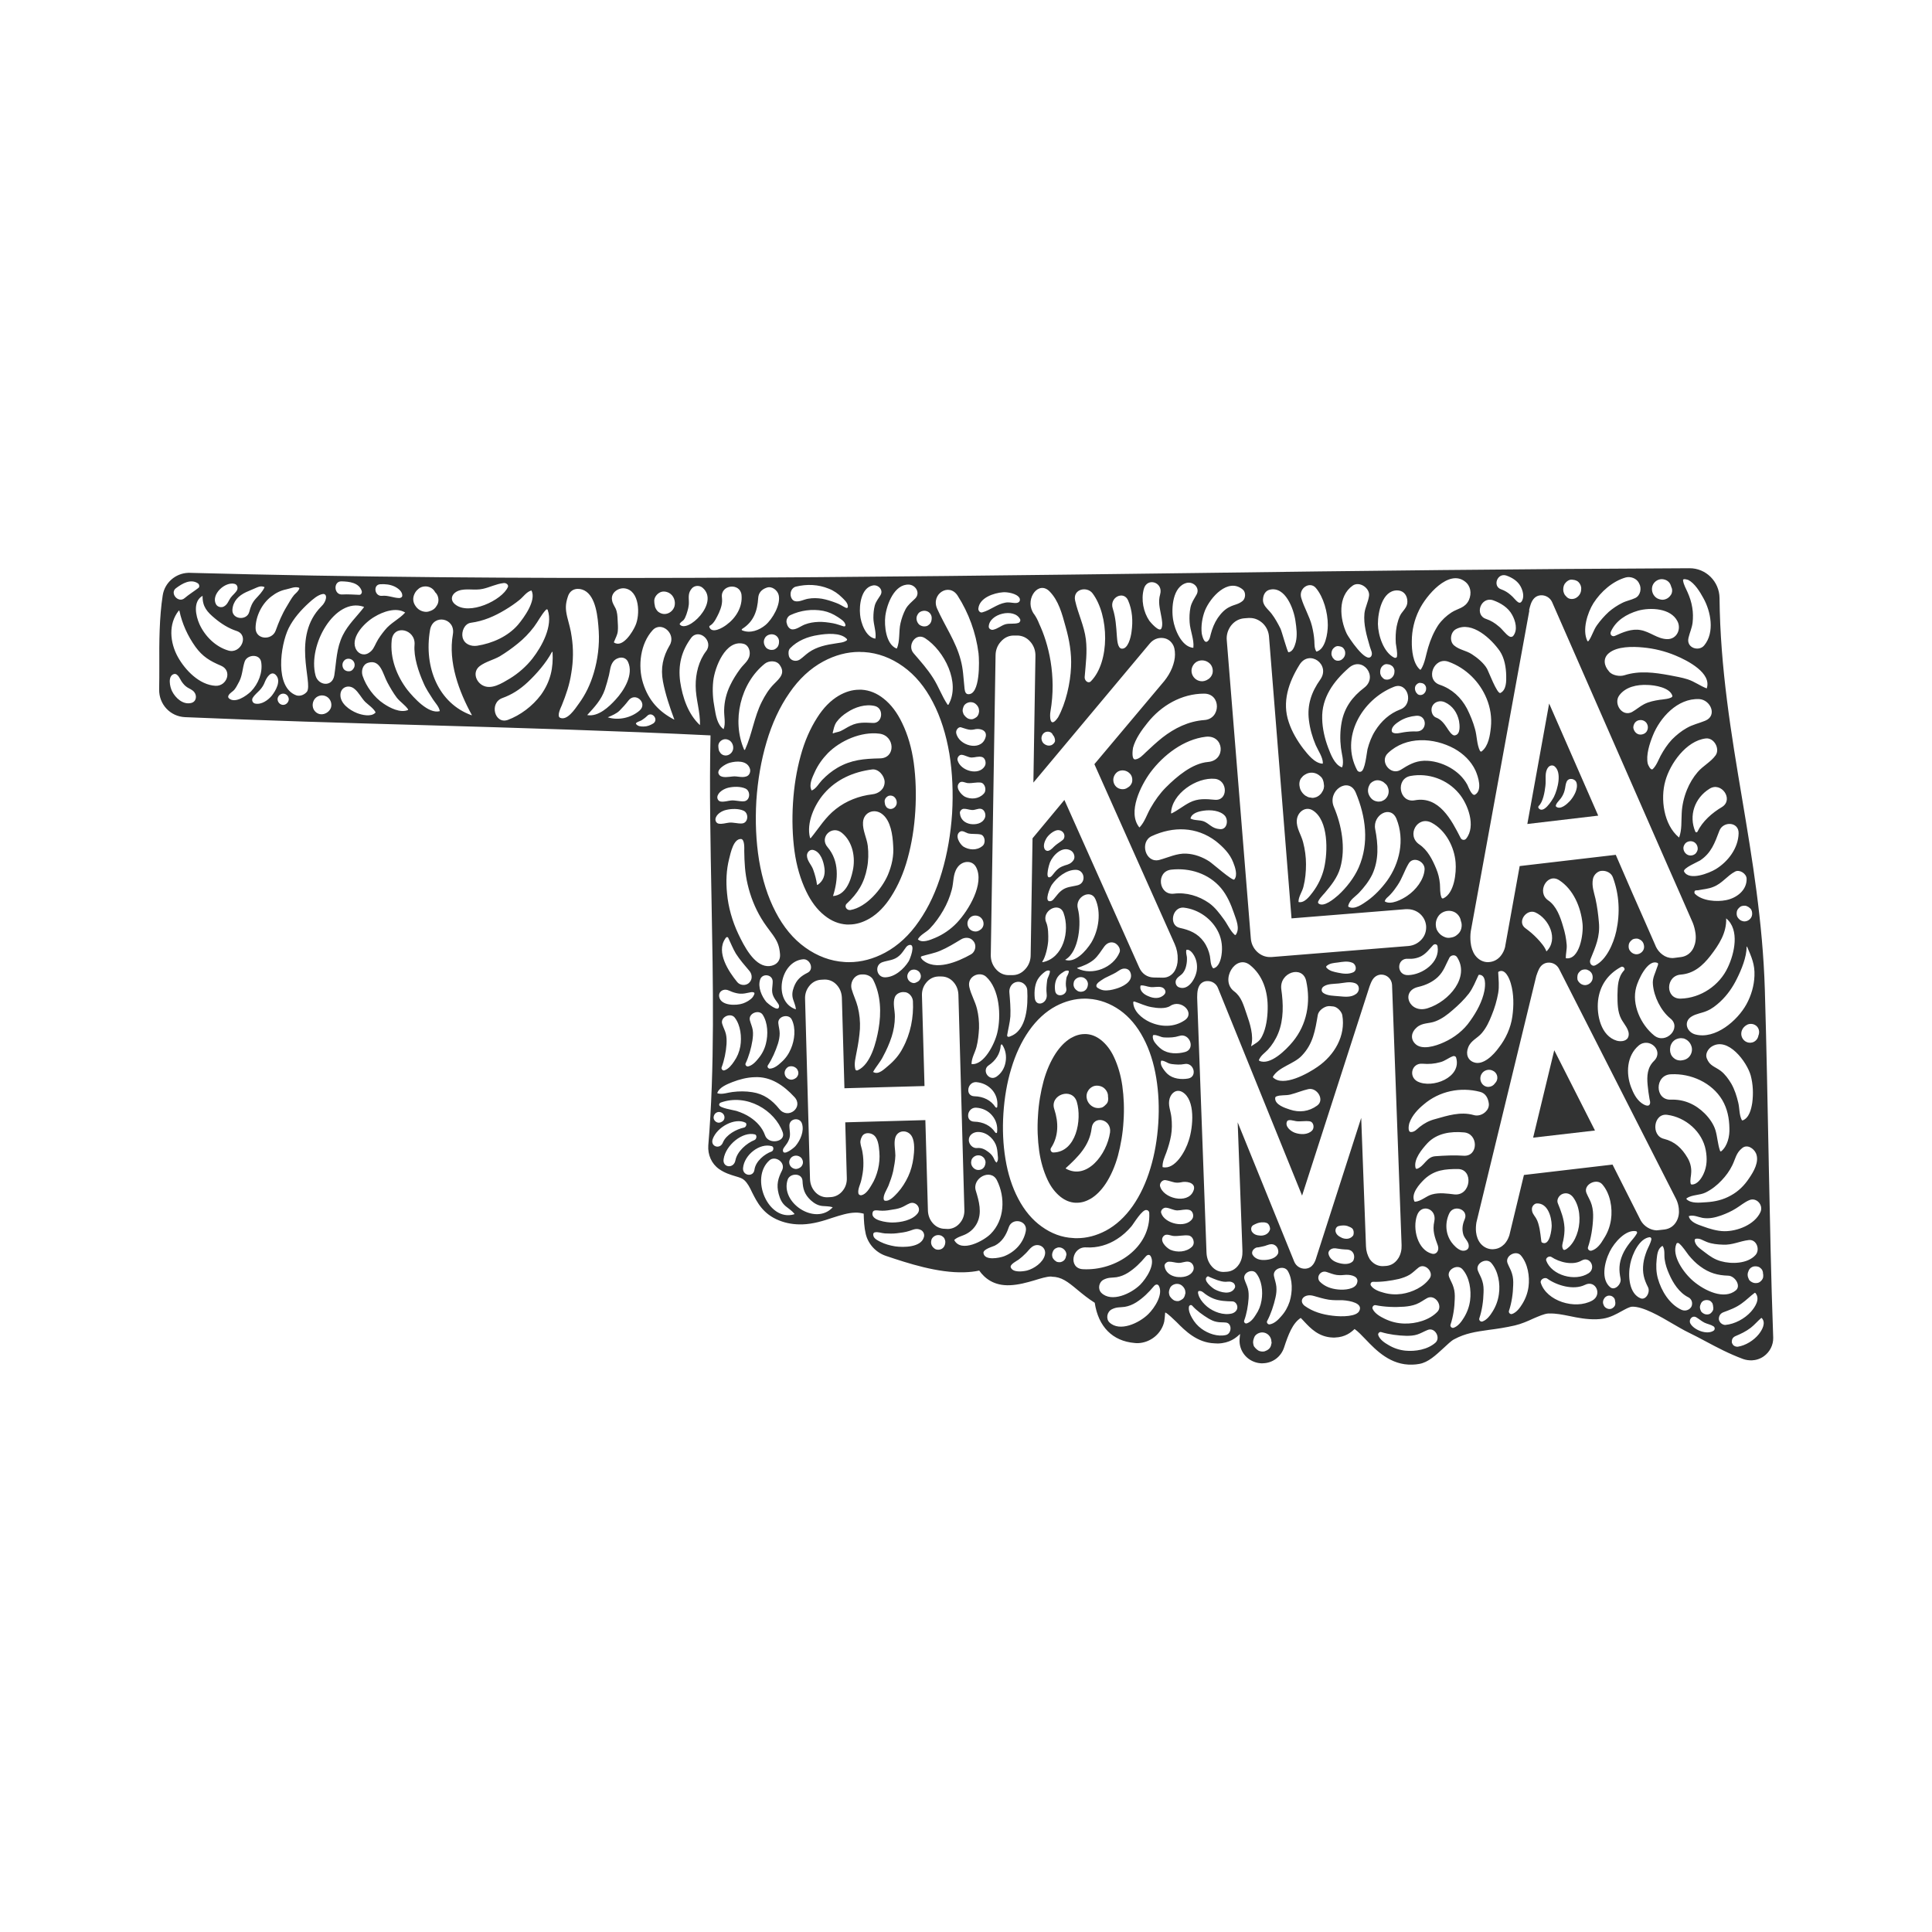 <svg xml:space="preserve" style="enable-background:new 0 0 1133.9 1133.9;" viewBox="0 0 1133.9 1133.9" y="0px" x="0px" xmlns:xlink="http://www.w3.org/1999/xlink" xmlns="http://www.w3.org/2000/svg" id="Layer_1" version="1.1">
<style type="text/css">
	.st0{fill:#323333;}
</style>
<g>
	<path d="M1038.1,683.4l0-0.5c-0.7-35-1.3-68.2-2.3-101.9c-1.2-39.9-7.4-76.8-13.4-112.6
		c-6.3-37.4-12.8-76.2-13.2-117.4c-0.1-9.7-8-17.6-17.7-17.5c-95.8,0.4-194.1,1.5-289.2,2.8c-196.1,2.5-398.8,5.1-590.9-0.1
		c-0.3-0.1-0.6,0-1,0c-7.5,0.3-13.8,5.9-14.9,13.2c-2,12.8-2.1,27.4-2,41.5c0,4.6,0,9.2-0.1,13.8c-0.1,8.7,6.5,15.8,15.2,16.2
		c46.4,2,94.2,3.4,140.5,4.7c55.3,1.6,112.6,3.3,167.9,6c-0.7,31.5,0,64.6,0.6,96.7c0.9,48.7,1.9,99.1-1.9,143.9
		c-0.4,5.5,1.9,10.8,6.3,13.9c3.4,2.4,6.9,3.4,9.5,4.2c2.7,0.8,4.1,1.2,5.4,2.4c1.9,1.8,3.1,4.1,4.5,7.1c2.9,5.7,6.3,12.7,15.9,16.5
		c4.3,1.7,8.7,2.4,13.5,2.3c6.5-0.2,12.5-2.1,17.8-3.9c4.7-1.5,9.1-2.9,13.2-3c1.8-0.1,3.5,0.2,5.1,0.6c0.1,3.9,0.3,8.1,1.2,11.9
		c1.4,5.9,5.9,10.9,11.9,12.9c12.8,4.3,30.4,10.1,46,9.6c3.1-0.1,6-0.4,8.7-1c3.2,4.5,8.6,9,18,8.6c5.1-0.2,10.1-1.6,14.5-2.9
		c3.6-1.1,7.1-2.2,9.6-2.2c0.2,0,0.3,0,0.5,0.1c5.7,0.1,9.2,2.8,15.3,7.9c2.9,2.4,6.1,5,9.9,7.4c2.1,14,10.4,22.5,23.4,23.6
		c0.7,0.1,1.4,0.1,2,0.1c7.4-0.3,13.8-5.6,15.4-12.7c0.3-1.9,0.4-3.5,0.5-4.8c0-0.1,0-0.3,0.1-0.5c1.5,0.6,5,4.1,6.7,5.7
		c5,5.1,12,12,22.1,12.4c0.8,0,1.4,0.1,2.1,0.1c6.9-0.2,10.6-3.3,13-5.6c-0.1,1-0.2,2.1-0.3,3.1c-0.4,6.8,4.2,12.6,10.8,13.9
		c1,0.2,2.1,0.3,3.1,0.2c5.6-0.2,10.4-3.8,12.2-9.2c2.5-7.6,5-14.3,9.8-17.4c0.7,0.7,1.5,1.5,2.3,2.4c3.3,3.5,8.2,8.8,16.4,9.1
		c0.5,0.1,1,0,1.4,0c6.1-0.2,9.5-3.1,11.5-5c1.9,1.3,4.4,3.9,6.4,6c6.2,6.5,14.8,15.4,27.6,14.9c1.3,0,2.7-0.2,3.9-0.4
		c5.4-0.9,9.8-5.2,14.2-9.2c2.2-2,4.7-4.5,6.4-5.3c6.5-3.5,12.6-4.4,20.4-5.5c4.7-0.6,9.5-1.3,15.2-2.6c3.8-0.9,7.5-2.5,10.7-4
		c3.3-1.4,6.4-2.8,8.8-3l1,0c3.4-0.1,7.2,0.6,11.6,1.5c4.7,1,10,2,15.5,1.9c1.4,0,2.9-0.2,4.2-0.4c4.3-0.7,7.8-2.7,10.9-4.4
		c2.4-1.3,4.5-2.5,6.1-2.6c6.4-0.2,16.5,5.7,23.8,10c3.3,1.9,6.3,3.7,9.2,5.1c3.5,1.7,6.9,3.5,9.9,5.1c7.1,3.8,13.9,7.4,22.2,10.5
		c1.7,0.6,3.3,0.8,5.1,0.8c2.5-0.1,5-0.9,7.1-2.4c3.5-2.5,5.6-6.6,5.5-10.9C1039.4,749.8,1038.8,716,1038.1,683.4z M1034.6,746.4
		c0-0.1,0-0.1,0-0.1c0.1,0.3,0.1,0.7,0.1,1c0.2,0.7,0.2,1.5,0.1,2.4c-0.3,1.2-1.1,2.1-2.1,2.8c-0.9,0.6-2.4,0.7-3.5,0.4
		c-1-0.3-2.4-1.1-2.8-2.1c-0.4-0.9-0.7-1.6-0.7-2.7c0-0.9,0.3-1.7,0.7-2.6c0.5-1.1,1.6-1.9,2.8-2.2c1-0.2,2.6-0.1,3.5,0.5
		c0.7,0.5,1.2,1,1.6,1.7C1034.4,745.8,1034.5,746.1,1034.6,746.4z M1005.3,765.8C1005.3,765.7,1005.3,765.7,1005.3,765.8
		c0.1,0.2,0.1,0.5,0.1,0.8c0.2,0.6,0.2,1.3,0.1,2c-0.3,1-1,1.8-1.8,2.4c-0.8,0.5-2,0.6-3,0.3c-0.9-0.3-2-1-2.4-1.8
		c-0.3-0.8-0.6-1.4-0.6-2.3c0-0.8,0.3-1.5,0.6-2.2c0.4-1,1.4-1.7,2.4-1.9c0.9-0.2,2.2-0.1,3,0.4c0.6,0.4,1,0.9,1.4,1.5
		C1005.1,765.3,1005.2,765.5,1005.3,765.8z M993.7,751.8c-5.6-4.8-12.8-14.9-9.8-21.8c0.2-0.6,1.1-0.7,1.6-0.2
		c2.3,2,3.8,4.6,5.6,6.9c2,2.4,4.2,4.7,6.7,6.5c5.4,4,10.3,5.3,16.5,5.5c3.9,0.1,7.7,5.9,4.5,8.6C1012,763,1000.6,757.7,993.7,751.8
		z M967,636.8c0.3,2.8,0.6,5.5,1.1,8.1c0.2,1.2,0.7,2.1,0.1,3.3c-1,1.8-4.1-0.3-4.9-0.9c-3-2.3-4.7-5.8-6-9.2
		c-3.1-8.1-2.6-18.5,4.5-24.5c6.2-5.1,14.9,3.1,9,9C966.8,626.5,966.5,631.4,967,636.8z M917.4,543.8c-1.6-5.6-3.9-12.1-8.8-15.4
		c-6.9-4.8-0.6-16.4,6.5-11.8c8.2,5.3,12.7,15.6,13.7,25.6c0.6,5.7-1.6,21.4-9.8,20.2c-0.1-2.7,0.7-5.2,0.5-7.9
		C919.2,550.8,918.5,547.3,917.4,543.8z M907.6,558.4L907.6,558.4c-0.9-2.7-3.6-5.7-5.4-7.6c-2.2-2.3-4.3-4.1-6.9-6
		c-5.2-3.7,0.6-11.6,5.8-9.3C909.1,539.1,914.9,551.3,907.6,558.4z M925.9,572.2c0.2-0.7,0.4-1,0.8-1.5c0.4-0.5,0.8-0.8,1.3-1.2
		c0.7-0.5,2.6-0.7,3.4-0.4c0.8,0.4,1.3,0.5,2,1.2c0.6,0.5,1,1.3,1.2,2c0.3,1.2,0.2,2.7-0.5,3.7c-1,1.6-3.1,2.6-5,2
		c-1.2-0.3-2.1-1.1-2.8-2.1c-0.2-0.3-0.4-0.7-0.5-1.1C925.7,573.9,925.7,573.1,925.9,572.2z M933.4,563.1c3-7.4,5.8-13.3,5-21.8
		c-0.4-4.6-1-9.3-2-13.8c-0.9-3.9-2.3-7.5-1.5-11.6c0.5-2.7,3.1-4.9,5.4-4.8c0.3,0,0.4,0,0.7,0c2.1,0.1,4.7,1.3,5.6,3.8
		c3.8,10.2,4.3,21,2,31.6c-1.7,7.6-5.9,16.8-12.2,20C934.4,567.6,932.5,565.4,933.4,563.1z M937.9,587.3c1-8.8,5.7-15.6,13.5-19.8
		c1.3-0.7,2.8,1.2,1.7,2.1c-3.6,4-3.7,9.2-3.8,14.3c0,4.7,0,9.9,2.2,14.1c1.5,2.9,5.1,6.5,4.3,10c-0.6,3.1-4.3,3.5-6.9,2.8
		C939.5,608,937,595.6,937.9,587.3z M970.1,577.8c0.6,7.1,4.6,15.3,10.2,19.9c7,5.5-2.6,15.6-9.5,10c-7.8-6.3-13.3-18.2-10.5-28.3
		c1-3.9,6.7-16.9,12.6-14.2c0.7,0.4-0.3,2.3-0.4,2.7C971.5,571.2,969.7,574,970.1,577.8z M1013.1,539c8.1,6.7,4.8,20.7,1,28.7
		c-4.9,10.7-16,18.1-27.7,18.4c-9.2,0.2-8.9-13.4,0-14.1c7.7-0.6,12.9-5.2,17.5-11.1C1008.9,554.4,1013.4,547.5,1013.1,539z
		 M1028.4,647.3c-0.6,3.7-1.8,8.9-5.7,10.3c-0.1,0-0.3-0.1-0.4-0.2c-1.6-3-1.3-6.9-2.1-10.2c-0.9-3.8-2.1-7.7-4.1-11.2
		c-1.7-2.8-3.6-5.5-6.2-7.5c-3.5-2.6-6.5-2.9-8.2-7.4c-1-2.5,0.7-5.4,2.8-6.8c9.6-6.2,20.8,9,23,16.9
		C1028.9,636.5,1029.1,641.9,1028.4,647.3z M1030.6,676.9c2.1,4.9-1.4,10.8-4.1,14.7c-2.7,4.1-6.2,7.6-10.6,10
		c-4.6,2.6-9.4,3.7-14.6,4c-3.7,0.2-8.5,0.9-11.4-1.7c-0.2-0.2-0.1-0.6,0.1-0.7c3.2-2.1,7.5-1.6,11-3.3c3.5-1.7,6.8-4.3,9.4-7.1
		c2.5-2.6,4.7-5.6,6.3-8.9c1.9-3.9,2.2-7.2,5.7-10C1025.4,671.3,1029.3,674,1030.6,676.9z M1010.8,645.6c3,5.1,4.1,10.7,4.2,16.6
		c0.2,4.6-1.1,10.4-4.7,13.4c-0.3,0.3-0.7,0.2-0.8-0.2c-1.4-4-1.5-8.1-2.7-12.1c-1.1-3.6-3.6-7.1-6.3-9.8
		c-5.4-5.4-12.2-8.4-19.8-8.1c-9.7,0.4-9.6-14.6,0-14.9C992.4,629.9,1004.7,635.4,1010.8,645.6z M992.8,617.6
		c-0.5,1.9-1.9,3.6-3.9,4.3c-0.3,0.1-0.5,0.1-0.7,0.2c-0.6,0.2-1.2,0.2-1.8,0.3c-1.1,0-2.2-0.2-3.2-0.8c-0.9-0.6-1.7-1.3-2.2-2.2
		c-0.2-0.2-0.3-0.6-0.4-0.9c-0.3-0.9-0.3-0.7-0.4-1.7c-0.1-0.9,0-1.8,0.2-2.8c0.1-0.5,0.4-1.1,0.7-1.6c0.2-0.4,0.6-1,1-1.3
		c0.3-0.3,0.9-0.8,1.3-1c0.4-0.2,1.2-0.5,1.6-0.6c0.8-0.2,1.6-0.3,2.5-0.1c0.5,0,1,0.1,1.5,0.4c1.1,0.5,2.1,1.3,2.9,2.5
		c0.4,0.6,0.7,1.3,0.9,2C993.1,615.3,993.1,616.6,992.8,617.6z M964.3,557.9c-1,1.6-3.1,2.6-5,2c-1.2-0.3-2.1-1.1-2.8-2.1
		c-0.2-0.3-0.4-0.7-0.5-1.1c-0.2-0.8-0.2-1.6,0-2.6c0.2-0.7,0.4-1,0.8-1.5c0.4-0.5,0.8-0.8,1.3-1.2c0.7-0.5,2.6-0.7,3.4-0.4
		c0.8,0.4,1.3,0.5,2,1.2c0.6,0.5,1,1.3,1.2,2C965.1,555.5,965,556.9,964.3,557.9z M978.5,654.3c10.8,1.4,20.6,9.9,22.6,20.7
		c0.9,4.8,0.8,9.5-1.3,14c-1.3,2.8-3.7,6.3-7,6.2c-0.2,0-0.4-0.2-0.5-0.4c-0.6-2.2,0.3-4.7,0.3-7c0.1-2.9-0.7-5.8-2.2-8.3
		c-3.3-5.6-7.4-9.5-13.8-11.1C968.8,666.6,970.4,653.2,978.5,654.3z M1010,740.2c-3.7-1-6.4-2.9-9.4-5.2c-2.6-2.1-5.7-3.7-6-7.1
		c0-0.5,0.4-0.8,0.8-0.9c2.5-0.3,3.9,1,6.3,1.9c3,1.2,6.4,1.5,9.5,1.6c5.6,0.3,9.9-2.1,15.1-2.7c4.6-0.6,6.9,5.6,4,8.8
		C1025.7,741.7,1016.3,742,1010,740.2z M1033.2,711.4c-3.4,7.4-13.6,11.3-21.3,11.2c-4.2-0.1-8.6-1.4-12.6-2.9
		c-2.9-1-7.2-2.4-8.1-5.7c-0.1-0.1,0-0.3,0.1-0.3c2.7-0.8,5.3,0.6,8,1.1c3.9,0.6,7.3-0.2,11-1.5c3-1.1,5.9-2.4,8.6-4.1
		c2.6-1.6,4.9-3.6,7.7-4.8C1030.9,702.5,1035.1,707.3,1033.2,711.4z M1032.3,606.9c0,0.2-0.1,0.4-0.2,0.6c-0.1,0.3-0.1,0.5-0.2,0.8
		c-0.4,1.6-1.7,3-3.4,3.5c-2.9,0.8-5.7-1-6.4-3.8c-0.6-2.6,0.7-5.1,3-6.4c1.4-0.9,3.5-0.9,5,0
		C1031.9,602.6,1032.8,604.8,1032.3,606.9z M1029.7,572.7c-0.2,5.8-1.9,11.6-4.7,16.7c-5.2,9.5-18.3,20.9-30.1,17.7
		c-5-1.4-7-7.5-2.1-10.5c2.7-1.7,6.1-2,9-3.3c2.9-1.2,5.4-3.2,7.7-5.3c4.2-3.9,7.4-8.5,9.9-13.6c2.7-5.4,5.7-12.7,5.7-18.7
		c0-0.2,0.2-0.2,0.3,0C1027.9,561.5,1030,566,1029.7,572.7z M1028.2,534.9c0.3,1.2,0.2,2.7-0.5,3.7c-1,1.6-3.1,2.6-5,2
		c-1.2-0.3-2.1-1.1-2.8-2.1c-0.2-0.3-0.4-0.7-0.5-1.1c-0.2-0.8-0.2-1.6,0-2.6c0.2-0.7,0.4-1,0.8-1.5c0.4-0.5,0.8-0.8,1.3-1.2
		c0.7-0.5,2.6-0.7,3.4-0.4c0.8,0.4,1.3,0.5,2,1.2C1027.6,533.3,1028,534.2,1028.2,534.9z M1025.1,515.7c0.2,6.8-5.9,11.4-12.1,12.6
		c-5.4,1.1-13.9,0.5-18.1-3.6c-0.4-0.3-0.5-0.8-0.4-1.4c0-0.1,0.1-0.3,0.2-0.4c0.2-0.5,1.5-0.3,1.9-0.4c3-0.6,6.2-0.8,9-2
		c5.2-2,8-6.5,12.8-9C1021,510.2,1025,512.7,1025.1,515.7z M1020.4,489.1c-0.2,8.7-6.2,16.6-13.4,21c-3.8,2.3-15.6,7.1-18.6,1.4
		c-1-1.9,8.4-5.8,9.4-6.5c6.6-4.4,8.6-10.3,11.3-17.4C1011.3,481.8,1020.6,482.2,1020.4,489.1z M988,497.9c-0.1-1,0.5-2.2,1.2-3
		c0.7-0.7,1.8-1.2,3-1.2c2.4,0,4.1,1.9,4.2,4.2c0.1,1-0.5,2.2-1.2,3c-0.7,0.7-1.8,1.2-3,1.2C989.9,502.1,988.1,500.1,988,497.9z
		 M1010.7,473.6c-5.9,3.5-11.5,8.4-14.5,14.6c-0.3,0.4-1,0.4-1.2-0.1c-4-9.4-0.4-19.7,8.2-25.1
		C1010.2,458.4,1017.7,469.2,1010.7,473.6z M1006.9,443.3c-2.8,3.9-7.3,6.1-10.5,9.8c-2.6,3-4.8,6.7-6.3,10.4
		c-1.8,4.4-2.9,9.2-3.1,13.8c-0.3,4.9,0.2,9.5-1.5,14.2c-0.1,0-0.1,0-0.1,0c-9-7.4-11-22.7-8-33.2c2.8-10.1,12.2-23.5,23.7-24.9
		C1006,432.8,1009.6,439.5,1006.9,443.3z M1000.8,423c-3.6,1.5-7.3,2.2-10.9,4.3c-3.2,1.8-6,4.1-8.6,6.7c-2.7,2.9-4.8,6.1-6.7,9.6
		c-1.3,2.5-2.4,5.6-4.5,7.7c-1.3,1.3-2.9-2.6-3-3c-1.2-5.1,1.1-12,3-16.7c4.1-10.2,14.3-21.9,27.2-21.3
		C1003.9,410.7,1008.1,420,1000.8,423z M959.5,424.2c0.8-1,1.9-1.6,3.3-1.6h0.1c1.7,0,3.3,1,3.9,2.6c0.6,1.4,0.4,3-0.5,4.3
		c-1,1.3-2.9,1.9-4.5,1.5c-1.4-0.4-2.5-1.5-3-3v-0.1C958.3,426.7,958.8,425.3,959.5,424.2z M950.3,408.2c3.7-5.1,10.5-6.5,16.6-6.2
		c4.3,0.1,13.1,1.5,14.6,6.3c0.6,1.9-6.9,2.3-7.3,2.4c-3.2,0.5-6.4,1.1-9.3,2.6c-2.5,1.3-4.6,3.2-7.1,4.6
		C951.9,420.9,946.9,412.9,950.3,408.2z M944.5,394.3c-0.1-0.1-0.1-0.2-0.2-0.3c-2.9-3.2-3.7-7.7,0-10.7c4.8-4,13.9-3.9,20-3.3
		c6.6,0.6,13,2.2,19,4.7c7.5,3.1,21.4,10.4,18.4,19.3c-0.1,0-0.1,0-0.1,0c-3.9-1.5-7.1-4-11.1-5.3c-3.4-1.1-7.2-1.7-10.7-2.4
		c-8.8-1.6-17.6-2.8-26.4,0C950.6,397.2,946.4,396.4,944.5,394.3z M990.9,340.4c3.7,1.9,6.8,6.9,8.8,10.6c4.4,7.8,6.8,20.2,0.5,27.8
		c-3.1,3.8-10.7,1.5-9.2-4.5c0.7-3,2-5.7,2.4-8.9c0.3-2.9,0.3-5.8-0.2-8.8c-0.5-3.2-1.5-6.2-2.8-9.1c-0.9-2.1-2.3-4.4-2.6-6.8
		C987.5,339.2,990.6,340.3,990.9,340.4z M969.7,344.3c0.6-2.5,3-4.4,5.6-4.4c2.6,0.1,4.7,1.5,5.4,4c0.1,0.2,0.2,0.5,0.2,0.7
		c0.1,0.2,0.2,0.4,0.3,0.6c0.4,1.2,0.2,3-0.6,4c-1.1,1.7-2.8,2.7-4.8,2.8c-1.1,0-2.4-0.4-3.3-0.9
		C970.2,349.7,969.1,346.9,969.7,344.3z M984.5,364.6c2.4,4.6-0.4,10.7-6.1,10.5c-5.6-0.1-9.9-4.3-15.5-5.3
		c-5.2-1-10.5,1.3-15.1,3.4c-1.6,0.7-3.1-0.7-2.4-2.4c2.9-6.6,9.2-10.4,16-12.4C968.7,356.4,980.6,356.9,984.5,364.6z M935.2,354
		c4.3-6.7,11.2-12.9,19-15.1c2.8-0.7,6.2,0.5,7.6,3.1c0.1,0.1,0.1,0.3,0.2,0.4c1.6,2.7,0.9,7.1-2.3,8.6c-2.5,1.2-5.2,1.6-7.7,2.9
		c-2.8,1.4-5.5,3.2-7.8,5.2c-2.5,2.3-4.9,5-6.9,7.8c-2.1,2.9-2.9,6.4-4.9,9.2c-0.2,0.3-0.7,0.4-0.8,0
		C928.5,369.7,931.7,359.6,935.2,354z M918.3,342.7c0.9-1.3,2.6-2.7,4.3-2.5c1.1,0.1,1.8,0.2,2.8,0.7c0.5,0.2,0.9,0.6,1.2,0.9
		c0.9,1,1.6,2.5,1.4,4c0,2.1-1.1,4-3,5.1c-1.4,0.8-3.3,0.9-4.7,0.1c-0.5-0.3-0.9-0.7-1.3-1.2c-0.3-0.3-0.6-0.6-0.8-1
		c-0.2-0.5-0.5-1.1-0.6-1.6C917.3,345.8,917.5,344,918.3,342.7z M897.4,358.2c0.3-1.4,0.7-2.6,1-3.6c1.1-3.1,2.9-4.9,5.6-5.2
		c2.9-0.3,5.7,1.3,6.9,3.9l68,155.1l7.1,16.1c0,0,0,0,0,0l7.5,17.1c0.8,2,1.3,4.1,1.6,6.2c0.4,3.1,0,5.8-1,8.1
		c-1.4,3.3-4.2,5.4-7.5,5.8l-3.9,0.5c-0.4,0-0.7,0.1-1.1,0.1c-2.1,0-4.2-0.7-6-2.1c-1.6-1.2-2.9-2.8-3.8-4.7l-0.1-0.3l-6.1-13.9
		l-7.5-17c0,0,0,0,0,0l-9.8-22.6l-56.4,6.6l-8.5,47.1l0,0.2c-0.5,2.1-1.4,3.9-2.6,5.4c-1.7,2.1-3.9,3.3-6.4,3.6
		c-0.4,0-0.7,0.1-1.1,0.1c-3,0-5.7-1.5-7.6-4.1c-1.4-2-2.3-4.6-2.6-7.6c-0.2-2.1-0.2-4.3,0.1-6.4l34.4-188.4L897.4,358.2z
		 M764.8,494.3c-1.1-4.4-4-8.2-3.7-12.8c0.3-5,5.2-8.6,9.5-5.8c9.1,5.8,8.8,24.1,6.5,33.9c-1.2,5.1-3.6,10-6.7,14.1
		c-1.9,2.5-4.9,6.5-8.3,5.7c-0.1-3.1,2.2-6,2.9-9c1.1-4.3,1.5-8.8,1.5-13.2C766.5,502.9,765.9,498.5,764.8,494.3z M787,438.9
		c0.4,3.5,1.9,7.8,0.8,11.2c-0.1,0.1-0.2,0.3-0.4,0.2c-4.2-1.6-6.4-7.6-7.9-11.5c-2-5.3-3.4-11.3-3.5-17c-0.4-12.3,6.7-22,15.6-29.8
		c8.1-7.2,17.5,5.1,9.1,11.6c-7,5.3-11.7,11.7-13.3,20.4C786.5,428.9,786.4,434,787,438.9z M775.9,464.9c-0.8,1.5-2.5,2.8-4,3.1
		c-0.9,0.3-1.8,0.4-2.6,0.1c-0.9,0-1.8-0.3-2.5-0.8c-0.8-0.3-1.4-0.9-2-1.5c-0.8-0.9-1.6-2.1-1.9-3.4c-0.5-1.9-0.4-3.9,0.6-5.5
		c0.4-0.5,0.9-1.1,1.3-1.5c0.8-0.6,1.4-1,2.3-1.4c2.8-1.1,5.7-0.4,7.8,1.6c1.4,1.1,2,3,2.1,4.8C777.3,462,776.8,463.7,775.9,464.9z
		 M777.4,524.2c3.7-4.4,7.5-9,9.2-14.9c3.3-11.6,0.8-25-3.7-35.6c-4.2-9.7,8.7-18.2,12.8-8.5c5.9,14.1,8,29.6,1.7,44
		c-2.7,6.1-7.3,11.9-12,16.2c-2.3,2-8.6,7.4-11.6,4.8C772.5,529.1,777,524.7,777.4,524.2z M797.6,524c3-3.2,5.8-6.7,7.8-10.8
		c3.9-8.5,3.5-17.5,1.7-26.6c-1.6-8.3,9.1-14.4,12.5-6c5,12.4,1.8,26.1-5.5,36.3c-3.3,4.5-7.2,8.6-11.5,11.7c-3,2.1-7.5,5.4-11,3.7
		c-0.3-0.2-0.4-0.5-0.3-0.8C792.2,528,795.4,526.3,797.6,524z M831.1,420.1c6.7-0.7,6.9,9.4,0.1,9.2c-2.5-0.1-5,0.1-7.5,0.5
		c-1.9,0.3-4.4,1.1-6.2,0.2c-0.5-0.3-0.7-0.7-0.7-1.3c0-2.5,3.1-4.5,5-5.7C824.7,421.3,827.8,420.4,831.1,420.1z M830.9,402.3
		c0.6-0.8,1.6-1.7,2.7-1.5c0.7,0.1,1.1,0.1,1.7,0.4c0.3,0.1,0.6,0.4,0.8,0.6c0.6,0.6,1,1.5,0.9,2.5c0,1.3-0.7,2.5-1.8,3.2
		c-0.9,0.5-2,0.6-2.9,0.1c-0.3-0.2-0.6-0.4-0.8-0.8c-0.2-0.2-0.4-0.4-0.5-0.6c-0.1-0.3-0.3-0.7-0.4-1
		C830.3,404.2,830.4,403.1,830.9,402.3z M853.6,439.4c5.3,3,9.8,7.3,12.4,12.9c1.5,3.4,4.2,11.5-0.3,14.1c-1.9,1-4-4.8-4.5-5.8
		c-2.4-4.4-5.9-7.6-10.2-10.1c-4.6-2.6-10.1-4.2-15.3-4c-5.3,0.2-9.2,2.5-13.6,5.3c-6,3.7-12.7-5-7.5-9.8
		C825.2,431.9,841.5,432.8,853.6,439.4z M872.5,410c2.2,5.3,3.1,11.1,2.5,16.9c-0.5,4.7-1.4,10.9-5.3,14c-0.3,0.4-0.8,0.2-1.1-0.2
		c-1.9-3.8-1.7-8.6-2.9-12.8c-1.1-4.1-2.8-8.2-4.7-12c-3.5-6.6-8.9-11.6-16-14c-8.8-3-3.5-16.7,5.2-13.5
		C860.4,392.1,868.5,400.2,872.5,410z M854.6,369.2c9.4-4.9,20.7,5.8,25.7,13c2.7,4.1,3.6,9.5,3.7,14.3c0.1,3.3,0.1,8.5-3.4,10.2
		c-1.9,0.9-7-12.8-7.9-14.3c-1.9-3.3-5.7-6.4-8.8-8.4c-3.5-2.3-7.3-2.5-10.5-5.2C850.5,376.3,851.3,370.9,854.6,369.2z M840.7,414.3
		c1.3-2.5,4.5-3.4,7.2-2.2c4.7,2.1,7.4,6.3,8.4,11c0.4,2.3,1.1,8-2.5,8.5c-1.7,0.3-3.8-3.3-4.6-4.5c-1.6-2.4-3.4-4.8-6.2-5.9
		C840.3,420.3,839.5,416.5,840.7,414.3z M847.5,611.7c-5,2.3-13.3,4.9-17.1,0.7c-2.6-2.7-2.2-6.6,1.1-9.4c3.3-2.9,7.2-2.1,11-3.6
		c3.9-1.5,7-3.9,10.1-6.6c3.4-2.9,6.7-6.1,9.5-9.7c2.5-3.4,3.8-6.9,5.6-10.7c0.1-0.2,0.2-0.2,0.3-0.3c4.3-0.1,3.8,6.2,3.2,9.4
		c-1.2,6.2-4.5,12.3-8.3,17.6C859.1,604.7,853.5,609,847.5,611.7z M831.9,634.7c-5.4-2.9-3.3-10.9,2.9-10.4
		c3.8,0.3,6.9,0.1,10.5-0.9c2.8-0.7,4.7-2.5,7.4-3.5c0.6-0.3,1.7,0,1.9,0.8C858.1,632.4,840.5,639.1,831.9,634.7z M857.6,545.1
		c-0.4,1.6-1.4,2.8-2.6,3.7c-1.4,1.2-2.8,1.4-4.3,1.6c-1.8,0.2-3.5-0.6-4.9-1.6c-1.2-1-2-2-2.6-3.3c-1-2.8-0.6-5.7,1.2-8.1
		c2.6-3.3,7.9-3.9,11-0.8c1,1,1.8,2.4,2,3.9C858,542,858,543.6,857.6,545.1z M860.5,492.2c-0.9,1.1-2.5,0.9-3.2-0.3
		c-5.4-10.6-12.7-24.9-27-22.2c-9.2,1.7-11.5-12.7-2.4-14.3c10.5-1.9,21.4,2,28.3,10.2C861.5,471.8,866.4,484.9,860.5,492.2z
		 M814.2,461.3c0.9,1.8,1.1,3.5,0.4,5.4c-0.5,1.2-1.4,2.4-2.6,3c-0.7,0.4-1.4,0.7-2.1,0.7c-0.6,0.1-1.1,0.1-1.6,0
		c-1.3-0.2-2.4-0.7-3.3-1.6c-0.9-0.9-1.6-2.1-1.9-3.2s-0.3-2.1,0-3.3c0.1-0.6,0.5-1.1,0.7-1.7c0.6-1.3,2.1-2.1,3.3-2.5
		c1.5-0.4,3-0.1,4.3,0.6c0.4,0.2,0.7,0.4,1,0.7C813.1,459.9,813.8,460.6,814.2,461.3z M812.7,529c0.5-1.9,2.3-2.7,3.5-4.2
		c1.5-1.6,2.8-3.4,4-5.2c2.8-4.1,4-8.5,6.5-12.7c2.7-4.7,9.7-1.3,9.4,3.4c-0.4,6.1-5.2,12.1-10.1,15.4
		C823,527.8,816.2,531.4,812.7,529L812.7,529z M833,495.6c-7.8-5.3-1.1-17.2,7.3-12.7c8.2,4.4,13.3,14.2,14,23.3
		c0.5,6-0.7,17.9-7.1,21c-0.5,0.3-1.1,0-1.2-0.5c-1-2.5-0.7-5.2-0.9-7.9c-0.3-3.3-1-6.1-2.2-9C840.7,504.5,837.9,498.9,833,495.6z
		 M841.1,554.7c0.9-0.9,2.4-0.6,2.6,0.7c1.6,9.4-8.9,16.7-17.2,16.9c-7.1,0.3-7-10.1-0.1-9.6c2.7,0.2,5.5-0.3,7.9-1.6
		C837.3,559.4,838.9,557,841.1,554.7z M832.5,579.2c4.3-1,8.3-2.9,11.3-5.7c3.6-3.4,4.7-7.4,6.9-11.5c0.9-1.5,3.3-1.9,4.4-0.3
		c7.7,11.6-4.5,26-17.1,30C827.1,595.3,821.6,581.6,832.5,579.2z M827.3,658.8c1.5-4.2,5-7.9,8.3-10.6c9.1-7.8,21.5-10.4,33-7.4
		c3.3,0.8,4.8,3.7,5.2,6.9c0.2,2-0.7,3.7-2,4.9c-1.8,1.7-4.5,2.6-7,1.8c-7.6-2.1-15.1,0.3-22.5,2.4c-3.5,0.9-6.3,2.4-9.1,4.6
		c-1.6,1.3-2.9,3-5.1,3C825.9,664.4,826.9,659.6,827.3,658.8z M873.7,637.9c-1.7,0.1-3.4-0.9-4.2-2.4c-0.9-1.5-0.9-3.6,0-5.1
		c1.3-2.4,4.6-3.3,7-1.8c2.6,1.4,3.1,5,1,7.1l-0.1,0.1C876.6,637,875.3,637.8,873.7,637.9z M865.1,623.5c-3.6-1.2-5-4.8-3.4-8.8
		c1.6-4.1,5.4-5.3,8-8.4c2.7-3.2,4.3-6.7,5.8-10.5c1.7-4.1,3-8.5,3.8-13c0.7-4.1,0.2-7.9,0-12.1c0-0.2,0.1-0.3,0.2-0.4
		c3.8-2.1,6.3,3.7,7.2,6.9c1.8,6.1,1.8,13,0.9,19.4c-0.9,6.6-3.9,13.1-7.9,18.2C876.5,619.3,870.4,625.4,865.1,623.5z M884.1,337.8
		c3.4,1.2,6.6,3.2,8.3,6.3c1.4,2.5,2.5,6.5,0.5,9.1c-0.4,0.6-1.2,0.7-1.8,0.3c-1.7-1.1-2.9-3.1-4.6-4.4c-1.6-1.4-3.4-2.5-5.4-3.2
		C875.8,344.2,878.7,336,884.1,337.8z M876.3,352.3c4.5,1.6,8.9,4.3,11.2,8.6c1.9,3.4,3.4,8.7,0.7,12.2c-0.6,0.8-1.6,0.9-2.4,0.4
		c-2.3-1.4-4-4.2-6.2-5.9c-2.2-1.9-4.6-3.4-7.3-4.3C865.1,361,869.1,349.9,876.3,352.3z M832.8,358.2c4.2-8.8,17.5-24.3,27-16.9
		c3.3,2.5,4.1,6.8,2.3,10.9c-2.3,4.8-6.5,4.8-10.3,7.3c-2.9,1.9-5.6,4.4-7.7,7.4c-2.6,4-4.5,8.4-5.9,13.1c-1.3,4.2-1.9,9.2-4.2,12.8
		c-0.2,0.3-0.5,0.3-0.7,0.1c-4-3.6-4.8-11.2-4.7-16.6C828.6,370,830.1,363.7,832.8,358.2z M821.8,416.4c-6.2,2.3-11.2,6.9-14.7,12.5
		c-2.1,3.3-3.5,7-4.5,10.8c-0.5,2.1-1.4,12.9-4,13.2c-0.2,0.1-0.3,0.1-0.4,0.1c-0.6,0.1-1.4-0.4-1.7-1
		c-10.1-19.1,2.8-41.5,21.6-48.9C826.3,399.8,830.1,413.3,821.8,416.4z M810.7,391.7c0.7-1.1,2-2.1,3.4-1.9c0.9,0.1,1.5,0.2,2.2,0.6
		c0.4,0.2,0.7,0.5,1,0.7c0.7,0.8,1.3,1.9,1.1,3.2c0,1.7-0.9,3.2-2.4,4.1c-1.1,0.6-2.6,0.7-3.7,0.1c-0.4-0.2-0.7-0.6-1.1-1
		c-0.2-0.2-0.5-0.5-0.6-0.8c-0.2-0.4-0.4-0.9-0.5-1.3C809.9,394.1,810.1,392.7,810.7,391.7z M819.9,346.5c3.3,0,5.5,2.1,6,5.3
		c0.6,3.9-1.5,5.5-3.5,8.3c-1.5,2.3-2.1,5-2.7,7.6c-0.6,3.2-0.7,6.5-0.5,9.8c0.3,2.6,1,5.1,0.7,7.7c0,0.8-1,1.1-1.6,0.8
		c-6.3-3.1-9.5-13.2-9.6-19.8C808.7,359.3,811.2,346.6,819.9,346.5z M793.9,343.7c4-2.8,10.2,1.5,9.6,6c-0.5,3.7-2.3,6.7-2.7,10.3
		c-0.3,3.3,0,6.4,0.6,9.5c0.6,3.4,1.7,6.8,2.6,10.1c0.5,1.9,1.8,3.7,0.8,5.5c-3,4.7-13.5-11.3-14.4-13.2
		C786.3,363.2,785,350,793.9,343.7z M782.1,381.1c0.7-1,1.9-2,3.3-1.9c0.9,0.1,1.4,0.2,2.1,0.5c0.4,0.2,0.7,0.5,0.9,0.7
		c0.7,0.8,1.2,1.9,1.1,3c0,1.6-0.9,3-2.3,3.9c-1.1,0.6-2.5,0.7-3.6,0.1c-0.4-0.2-0.7-0.5-1-0.9c-0.2-0.2-0.5-0.5-0.6-0.8
		c-0.2-0.4-0.4-0.9-0.5-1.2C781.3,383.5,781.5,382.1,782.1,381.1z M772.3,345.1c4.5,5.3,7,14.4,7,21.7c0,5.1-1.5,14.3-6.6,15.6
		c-0.1,0-0.2,0-0.2-0.1c-1.1-1.9-1-3.9-1.1-6.2c-0.2-3-0.7-5.8-1.4-8.7c-1.5-5.9-4.6-10.7-6.3-16.5
		C762,345.2,768.8,340.9,772.3,345.1z M774.9,398.8c-5.2,7.3-7.8,14.9-6.7,23.8c0.6,5.1,2,10,4,14.7c1.4,3.2,4.2,7.1,4.2,10.6
		c-0.1,0.1-0.1,0.3-0.3,0.3c-4.6-0.3-8.5-5.4-11.2-8.8c-3.5-4.6-6.7-10-8.5-15.5c-4.1-11.9-0.1-23.4,6.2-33.6
		C768.3,380.8,781.1,390,774.9,398.8z M741.3,351.3c0.2-2.3,1.4-4.6,3.9-5.2c9.1-2.2,14.1,11.2,15.1,18.3c0.6,4.1,1.2,8.3,0.2,12.5
		c-0.6,2.2-1.7,5.7-4.3,5.9c-0.6,0-4-12.6-4.7-13.9c-1.5-3-3.2-6.1-5.2-8.7C744,357.2,740.8,355.3,741.3,351.3z M733.6,362.7
		c2.8,0,5.3,1.1,7.5,3.1c2.2,2.1,3.5,4.9,3.7,8L758,539l67-5.4c0.3,0,0.7,0,1,0c2.6,0,4.9,0.8,6.9,2.3c2.4,1.9,3.8,4.5,4.1,7.5
		c0.2,3-0.7,5.8-2.7,8c-2,2.2-4.6,3.5-7.5,3.8l-80.6,6.5c-0.3,0-0.6,0-0.9,0c-2.8,0-5.4-1.1-7.5-3.1c-2.2-2.1-3.5-4.9-3.7-8
		L720,375.8c-0.3-3.1,0.6-6,2.4-8.5c2-2.6,4.6-4.1,7.7-4.4l2.6-0.2C733,362.7,733.3,362.7,733.6,362.7z M757,651.2
		c-2.8-0.9-8.7-2.8-8.6-6.6c0-0.4,0.2-1,0.7-1.1c2.4-1,5.4-0.4,8.2-1.1c3.6-0.9,7-2.4,10.6-3.2c5.1-1.1,9.8,6.4,5.1,9.7
		C768.2,652.4,762.6,653.1,757,651.2z M770.1,663.5c-2.5,2.6-6.9,2.5-10.2,1.3c-2.4-0.9-5.8-3.6-4.6-6.5c0.6-1.7,4-0.5,5.3-0.3
		c2.7,0.4,5.3-0.3,8,0.1C771,658.4,771.6,661.9,770.1,663.5z M773.3,626.1c-5.4,3.8-20.2,12.2-26.2,6.2c0,0-0.1-0.3,0-0.4
		c3.4-5.8,12.4-7.4,17-12.4c6.6-6.9,7.8-14.9,9.3-23.7c0.4-2.4,2.9-4.4,5.2-5.1c1.4-0.4,2.6-0.1,4,0c2.3,0.3,4.8,3,5.2,5.1
		C789.9,607.9,783.2,619.3,773.3,626.1z M731.7,595.3c-1.9-5.5-3.1-10.3-7.4-13.5c-8.5-6.4,0.8-22,9.2-15.5
		c7.5,5.9,10.8,15.4,10.5,26.1c-0.1,4.9-0.9,11-3.1,15.4c-1.7,3.7-3.6,4.2-6.5,6.2c0,0-0.1,0-0.1-0.2
		C736,608,733.5,600.4,731.7,595.3z M687.5,655.7c-0.4-3.9-2.2-7.2-1-11.1c1.1-3.5,4.2-5.5,7.4-3.7c7.8,4.5,6.4,20.5,3.8,28.4
		c-1.9,6.3-8.1,17.4-15.3,15.7c-0.1,0-0.1-0.1-0.1-0.1c-0.1-3.1,1.2-5.7,2.2-8.4c1.2-3.3,2.2-6.7,2.8-10.1
		C687.9,663,687.9,659.2,687.5,655.7z M697.3,633c-4,0.7-8.9,0.2-12.1-2.7c-1.2-1.1-2.4-2.7-3.2-4.1c-0.6-1.1-1-2.5-0.5-3.6
		c0-0.1,0.1-0.2,0.2-0.1c1,0,1.9,0.4,2.7,0.8c1.1,0.6,1.9,1,3.3,1.2c2.5,0.3,4.9,0.5,7.4,0C700.7,623.3,703,632,697.3,633z
		 M675.9,591.1c3.1,0.6,8.2,1.1,10.9-0.7c6.4-4.3,14.9,4.1,8.5,8.4c-6.2,4.2-13.8,4.1-20.6,1c-4.7-2.2-9.5-6.4-9.6-11.5
		c-0.1-0.3,0.4-0.6,0.7-0.5C669.2,588.9,672.3,590.5,675.9,591.1z M669.4,578.5c0,0,0-0.1,0.1-0.1c1.9-0.3,3.7,0.7,5.7,0.9
		c2.2,0.3,4.3-0.5,6.5,0.1c1.7,0.4,3.2,2.6,1.7,4.2c-2.5,2.8-6.4,2.5-9.6,1C671.3,583.6,668.6,581.4,669.4,578.5z M676.7,607.7
		c0-0.1,0.1-0.2,0.2-0.2c1.1-0.2,2.2,0.2,3.1,0.5c1.3,0.5,2.3,0.9,3.8,0.9c2.9,0.1,5.5,0,8.3-0.9c6.1-2,9.7,7.6,3.5,9.4
		c-4.4,1.2-9.9,1.3-13.9-1.6c-1.5-1.1-3.1-2.8-4.1-4.2C676.9,610.5,676.3,609.1,676.7,607.7z M691.8,579.4c-1.6-0.7-2.2-2.7-1.6-4.2
		c0.9-2,2.8-2.5,4.1-4.2c1-1.3,1.6-2.8,1.9-4.3c0.4-1.7,0.5-3.3,0.4-5c-0.2-1.4-0.7-2.8-0.3-4.1c0-0.1,0.1-0.2,0.2-0.2
		c1.9-0.2,3.5,2,4.3,3.4c1.3,2.3,1.9,5,1.7,7.7C702.3,573.4,697.7,581.9,691.8,579.4z M692.5,544.6c-6.8-1.4-4.5-12.6,2.3-11.9
		c8.7,1,16.7,6.7,20.4,14.7c1.9,4.1,2.4,8.7,1.7,13.2c-0.4,2.7-1.6,7-4.7,7.7c-0.1,0-0.2,0-0.3-0.1c-1.5-1.8-1.4-4.8-1.8-7.1
		c-0.6-3-1.8-5.9-3.6-8.4C703,547.8,698.1,545.8,692.5,544.6z M709.6,530c-6-4.2-13.4-6.4-20.6-5.5c-9.1,1.1-10.7-13.1-1.6-14.1
		c10.9-1.2,22,2.3,29.2,10.8c3.6,4.3,5.8,9.5,7.6,14.7c1.3,3.9,3.7,9,1.1,12.7c-0.2,0.2-0.5,0.2-0.6,0.1c-2.8-2.5-4.3-6.4-6.6-9.4
		C715.7,536,713,532.4,709.6,530z M706.7,407.1c10.1,0,9.9,14.9,0.1,15.5c-9.3,0.7-17.4,4.7-24.6,10.3c-3.4,2.7-6.5,5.6-9.7,8.6
		c-1.8,1.7-3.7,3.9-6.2,4.2c-2.4,0.2-1.5-5.9-1.3-6.9c1.4-5.2,5.1-10.4,8.5-14.6C681.5,414.1,693.5,407.1,706.7,407.1z M699.3,393.7
		c0-2.1,1.2-4.3,3.2-5.4c2.5-1.3,5.5-0.8,7.5,1.1c1.6,1.5,2.1,3.9,1.6,5.9c-0.4,1.4-1.4,2.8-2.8,3.5c-0.3,0.2-0.6,0.4-0.9,0.5
		c-1.3,0.6-2.8,0.7-4.1,0.3C701.2,398.9,699.3,396.4,699.3,393.7z M675.2,453.3c7.6-10.2,19.6-19.4,32.5-20.9
		c10.8-1.2,12,13.9,1.3,14.8c-9.3,0.8-18.4,8.6-24.7,14.9c-3.5,3.5-6.5,7.7-9,12.1c-2.2,3.8-3.4,8.1-6.4,11.3
		c-0.1,0.1-0.2,0.1-0.3,0C661.6,476.7,669.6,460.9,675.2,453.3z M713,469.4c-5.3-0.5-9.9-0.9-14.8,1.6c-3.7,1.9-6.9,4.6-10.6,6.4
		c-0.2,0-0.3-0.1-0.3-0.2c0.3-11.2,14.9-21.2,25.8-20.1C720.7,457.9,720.9,470.1,713,469.4z M719,478.9c2.1,2.7,1.1,8.3-3.2,7.7
		c-2.2-0.2-3.6-0.8-5.4-2.1c-1.2-0.9-2.4-1.8-3.8-2.4c-2.6-1-5.5-0.4-7.9-1.7c0.7-3.2,4.9-4.2,7.7-4.6
		C710.4,475.2,716.2,475.6,719,478.9z M676,490.7c12.6-5.8,26.2-5.6,37.5,2.9c4.3,3.4,8.4,7.5,10.3,12.6c1,2.5,2.8,7.5,0.6,10
		c-1,1-13-9.6-14.6-10.6c-4-2.6-8.8-4.4-13.6-4.6c-5.4-0.3-10.6,2.3-15.8,3.7C672.2,506.8,668.7,494,676,490.7z M738.9,622
		c1.2-2.7,3.3-3.9,5.2-5.9c2.4-2.6,4.6-6,6.1-9.7c3.3-8.1,3-17.4,1.8-25.8c-1.3-9.9,12.5-14.4,14.6-4.9c2.8,12.7,0.4,25.6-7.8,35.6
		c-4.1,5-13.4,14.2-19.7,11.3C739,622.4,738.8,622.3,738.9,622z M785.8,584.7c-2.9-0.3-6.7-0.2-9.1-1.9c-1.5-1-1.2-2.9,0.1-3.8
		c2.4-1.7,6-1.5,8.9-1.8c3.2-0.3,6.3-1.3,9.5-0.2c3,1.1,3,4.8,0.6,6.4C792.9,585.5,789.3,585,785.8,584.7z M778.5,567
		c1.9-1.7,4.2-1.8,6.6-2.1c2.8-0.4,5.8-1,8.5,0.1c2.3,0.8,3.1,4.6,0.5,5.7c-2.9,1.2-5.8,0.8-8.7,0.2c-2.5-0.5-5.2-1-6.9-3
		C778.3,567.7,778.3,567.3,778.5,567z M707.2,358.3c3.1-7.6,13.5-19.5,22.2-12.3c1.9,1.6,1.7,5.2-0.1,6.7c-2.4,2-4.8,2.1-7.4,3.4
		c-3.1,1.4-5.3,3.9-7.2,6.6c-2,3-3.2,6.1-4.1,9.5c-0.4,1.5-0.6,3.2-1.9,4.2c-2.1,1.6-3.2-3.6-3.4-4.6
		C704.8,367.3,705.6,362.4,707.2,358.3z M696.5,342.1c3.9-0.9,7.9,2.9,5.8,6.8c-1.5,2.7-2.9,4.5-3.6,7.6c-0.6,3-0.7,5.8-0.5,8.8
		c0.3,4.8,2.7,10,2.2,14.7c0.1,0.1-0.1,0.2-0.2,0.2c-6.8-0.7-10.8-10.8-11.7-16.5C687.4,356.9,688.2,344.2,696.5,342.1z
		 M671.3,345.7c1.9-7.1,11.6-4,9.6,3.1c-1.3,4.6-0.2,8,0.6,12.6c0.4,2,1.1,5.6,0.1,7.5c-1.2,2.4-6.4-3.7-7-4.5
		C671.1,359.3,669.6,352,671.3,345.7z M662.1,352.4c2.5,5.8,2.9,12,2,18.4c-0.4,3.3-2.1,10.3-5.8,9.9c-2.4-0.3-2.6-5.1-2.8-7.3
		c-0.4-5.8-0.7-10.9-2.4-16.2C650.9,350.6,659.5,346.4,662.1,352.4z M641.2,348.2c9.8,13,10.3,40.3-1,51.7c-1.6,1.5-3.8-0.5-3.6-2.6
		c0.6-7.5,1.6-14.5,0.7-22.1c-1-8-4.6-15-6.3-22.7C629.5,345.7,637.9,343.9,641.2,348.2z M616,347.1c5.3,5.4,7.3,13,9.4,20.7
		c2.2,7.7,3.6,15.7,3.2,23.7c-0.4,9.4-3,21.1-7.6,29.5c-5.1,7.4-4.9-1.4-4.5-3.3l0,0c3.7-21.4-1.2-40.1-6.6-51.6
		c-0.8-2.1-1.8-4-3-5.7c-0.1-0.1-0.1-0.2-0.2-0.2c-0.2-0.4-0.5-0.8-0.7-1.2C601.8,351,609.6,340.6,616,347.1z M619.2,435
		c-0.2,0.7-0.7,1.4-1.3,1.8c-0.6,0.6-1.3,0.7-2.1,0.8c-1.1,0.1-2.4-0.5-3.2-1.2c-0.6-0.5-1-1.3-1.2-2c-0.6-1.9,0.5-4.4,2.7-4.9
		c1.3-0.3,2.7,0.1,3.5,1.2c0.1,0.2,0.2,0.4,0.3,0.6C618.8,432.2,619.3,433.7,619.2,435z M605.1,377.1c1.8,2.3,2.7,5,2.6,8.1
		l-1.2,74.1l68.2-81.5c2.3-2.8,5-3.4,6.9-3.4c2.8,0,5.1,1.3,6.5,3.5c1.1,1.6,1.5,3.7,1.5,6.3c0,2.4-0.6,5-1.7,7.8
		c-1.1,2.7-2.6,5.2-4.5,7.6l-41.1,48.9L689.4,554c1.3,2.9,1.9,6,1.8,9c0,2.7-0.7,5-1.8,6.9c-1.6,2.5-4,3.9-6.8,3.9l-5.5-0.1
		c-3.8-0.1-6.9-2.2-8.5-5.9l-43.9-98.3l-18.7,22.5l-1.1,68.5c0,3.1-1,5.8-2.9,8c-2.6,3.1-5.6,3.8-7.7,3.8l-2.5,0
		c-2.1,0-5.2-0.8-7.7-4c-1.8-2.3-2.7-5-2.6-8.1l2.8-175.4c0-3.1,1-5.8,2.9-8c2.6-3.1,5.6-3.8,7.7-3.8l2.5,0
		C599.4,373.1,602.5,373.8,605.1,377.1z M664.4,459.1c-0.4,1.3-1.3,2.5-2.5,3.1c-0.3,0.2-0.6,0.4-0.8,0.5c-1.2,0.6-2.5,0.6-3.7,0.3
		c-2.4-0.6-4-2.8-4-5.3c0-1.9,1.1-3.9,2.8-4.9c2.2-1.2,5-0.7,6.7,1C664.4,455.1,664.8,457.2,664.4,459.1z M625.8,580
		c0.9,4.2-5.8,5.9-6.5,1.7c-0.5-3-0.1-6.7,2.1-9.1c0.8-0.9,2.1-1.8,3.1-2.4c0.8-0.5,1.9-0.8,2.7-0.4c0.1,0,0.1,0.1,0.1,0.2
		c0,0.8-0.3,1.4-0.6,2.1c-0.5,0.9-0.8,1.4-0.9,2.5C625.5,576.4,625.4,578.1,625.8,580z M614.3,583.4c0.8,5.6-6.3,8-7,2.4
		c-0.4-4,0-8.9,2.5-12.1c0.9-1.2,2.3-2.5,3.4-3.3c0.9-0.7,2-1.1,2.9-0.6c0.1,0,0.1,0.1,0.1,0.2c0,1-0.4,1.9-0.7,2.7
		c-0.5,1.1-0.9,1.9-1,3.3C614.2,578.5,614,580.9,614.3,583.4z M612,564.7c-0.2,0-0.4-0.3-0.2-0.4c1.9-2.7,3.2-8.9,3.4-12.2
		c0.1-3.2,0.1-7.9-1.2-10.8c-2.9-6.7,7.6-12.5,10.2-5.5C628.1,546.6,624,562.3,612,564.7z M630,504.9c-1.4,1.9-2.8,2.4-5,3
		c-1.2,0.4-2.4,0.9-3.4,1.6c-1.3,0.9-2.4,2.2-3.4,3.5c-0.7,0.8-1.2,1.7-2.3,1.9c-2.5,0.4-0.1-7.8,0.3-8.7c1.8-4.3,7.2-9.9,12.3-7
		C630.3,500.2,631.3,503.1,630,504.9z M631.5,510.5c5.1,0.1,6.2,7.5,1.2,9c-3.7,1-6.9,0.8-10,3.4c-1.4,1.1-2.5,2.7-3.7,4.1
		c-0.7,0.8-1.2,1.7-2.5,1.9c-4.1,0.7,0-8.5,0.8-9.6C620.3,515,625.8,510.4,631.5,510.5z M623.7,493c-1.3,1.1-2.9,2-4.2,3.1
		c-1.3,1-2.4,2.7-4.1,3.2c-0.8,0.3-1.7-0.1-2.2-0.8c-1.2-2-0.1-4.8,1-6.6c1.2-1.9,3.8-4.1,6-4.6c1.5-0.3,3.1,0.2,4,1.6
		C625,490.1,624.9,492.1,623.7,493z M625.3,563.4c-0.1,0-0.1-0.1,0-0.2c8.1-4.7,9.5-21.7,7.3-29.9c-1.9-6.9,7.6-11.8,10.3-5.6
		c3.4,7.6,2.1,17.9-2.4,25.5C637.2,558.4,631,565.2,625.3,563.4z M630.2,576.6v-0.1c0.3-1.5,1.9-2.8,3.5-3c0.9-0.1,1.8,0,2.7,0.5
		c0.6,0.4,1.2,0.9,1.5,1.5c0.4,0.7,0.7,1.4,0.6,2.4c-0.1,1.4-0.7,2.8-2,3.6c-1.2,0.7-3,0.8-4.2,0l-0.1-0.1
		C630.5,580.3,629.7,578.6,630.2,576.6z M632.4,568.4c-0.3-0.1-0.2-0.4,0-0.4c3.3-1,6.8-2.5,9.5-4.7c2.7-2.3,4.2-5.1,6.3-7.9
		c1.4-1.8,3.5-2.9,5.9-2c1.9,0.8,3.8,3.4,3,5.5C653.4,568,641.1,572.8,632.4,568.4z M646.1,575.5
		C646.1,575.5,646.1,575.5,646.1,575.5c1-0.6,1.9-1.3,2.8-1.7c1.9-1,4.1-1.9,6-3c1.7-1,3.3-2.6,5.6-2.3c1.7,0.2,2.8,1.3,3.2,3.1
		c1.1,4.8-5.2,7.7-8.8,8.7c-2.3,0.7-4.8,1.2-7.2,0.9c-1.2-0.2-2.2-0.6-3.1-1.2c-0.1,0-0.1-0.1-0.2-0.1c-0.1,0-0.2-0.1-0.2-0.1
		C642.3,578.4,644.4,576.6,646.1,575.5z M592.4,582.4c-0.2-2.3,1-4.9,3.3-5.8c0.9-0.3,1.7-0.5,2.8-0.3c2.2,0.3,4.3,2.4,4.4,4.8
		c0.5,8.8-0.2,23.6-9.9,27.1c-0.1,0-0.1,0-0.2,0.1c-0.2,0.1-0.4,0.1-0.6,0.2c-0.9,0.1-1.1-0.3-1.1-0.9c0.6-3.7,1.6-7.3,1.9-11.1
		C593.2,591.8,592.8,587.1,592.4,582.4z M573.3,673.8c-2.5,0.2-4.7-2.3-4.7-4.7c0-2.7,2.2-4.4,4.7-4.7c4.9-0.4,9.2,3,11.1,7.3
		c0.9,2.1,1,4.2,1.2,6.5c0.2,1.6,0.3,2.9-0.7,4.1h-0.1c-1-0.9-1.1-1.6-1.7-2.8c-0.8-1.5-1.7-2.4-3-3.4
		C578,674.5,576,673.5,573.3,673.8z M578.4,682.5c-0.1,1.4-0.7,2.8-2,3.6c-1.2,0.7-3,0.8-4.2,0L572,686c-1.6-1.1-2.4-2.9-1.9-4.8
		v-0.1c0.3-1.5,1.9-2.8,3.5-3c0.9-0.1,1.8,0,2.7,0.5c0.6,0.4,1.2,0.9,1.5,1.5C578.2,680.9,578.5,681.6,578.4,682.5z M503.4,590.9
		c-0.9-3.6-2.6-6.9-3.6-10.5c-1-4,1.7-8.5,6.1-8.5c0.1,0,0.3,0,0.5,0c2.3-0.1,5.1,1.1,6.1,3.2c4.5,8.9,4.8,19.3,3.1,29
		c-1.3,7.4-4.5,20.5-12.1,24c-0.5,0.3-1.3,0.2-1.5-0.5c-0.9-3.5,0.2-6.8,0.8-10.4c0.9-4.4,1.6-8.9,1.9-13.4
		C504.9,599.6,504.5,595.2,503.4,590.9z M517.9,564.7c3.6-1.2,6.8-1,9.9-3.8c1.4-1.2,2.4-2.8,3.5-4.3c0.6-0.9,1.2-1.7,2.4-2
		c4-0.8,0.3,8.5-0.4,9.6c-2.8,4.5-8.1,9.3-13.8,9.4C514.4,573.7,513,566.4,517.9,564.7z M512.5,629c1.7-3.1,4.2-5.7,5.8-9
		c2-3.7,3.7-7.5,5-11.5c1.2-3.7,1.9-7.8,1.9-11.7c0.1-3.7-1.4-8,0-11.6c0.9-2.2,3.6-3.2,5.7-2.9c0.1,0,0.2,0.1,0.3,0
		c2.4,0.3,4.4,2.7,4.6,5.2c0.5,9.6-1.4,19.3-6,27.7c-2.1,4.1-5.1,7.5-8.6,10.4c-2.2,1.8-5.6,5.4-8.6,3.6
		C512.5,629.4,512.3,629.2,512.5,629z M535.4,576.8c-1.7-0.5-2.9-2-2.9-3.8c0-1.4,0.8-2.7,2-3.5c1.6-0.8,3.5-0.5,4.8,0.7
		c1,1,1.4,2.5,1,3.8c-0.3,0.9-0.9,1.8-1.8,2.2c-0.2,0.1-0.4,0.3-0.6,0.3C537.1,577,536.2,577.1,535.4,576.8z M538.7,551.3
		c1.4-2.7,4.9-4.1,7-6.3c3.1-3.2,5.7-6.9,7.9-10.7c2.2-3.8,3.9-7.9,5-12.1c1.2-4.4,0.6-9.1,3.2-12.9c2.7-4.2,8.8-4.8,11.1-0.3
		c5,9.6-4.4,25.3-11.3,32.6c-3.6,3.8-8.1,6.9-12.9,8.9C545.8,551.7,541.2,553.7,538.7,551.3z M568.6,428.2c1.5,0.3,2.8,0,4.2-0.3
		c3.1-0.4,7.2,1.1,5.4,5.5c-2.9,7.7-15.6,4.2-17-3.2c-0.3-1.6,1.1-3.5,2.6-3.4C565.3,427.2,566.9,427.9,568.6,428.2z M565.6,414.5
		c0.7-1.5,2.5-2.4,4.1-2.4c1.3,0,2.5,0.5,3.4,1.5c0.9,0.9,1.5,2.1,1.5,3.4c0.1,0.4,0,0.8-0.1,1.3c-0.1,0.9-0.7,2-1.3,2.5
		s-1.3,0.9-2.1,1.2c-0.9,0.3-2.1,0.1-3-0.3c-0.9-0.5-1.6-1.2-2.2-2c-0.4-0.4-0.5-0.9-0.7-1.5C564.7,416.9,565.1,415.8,565.6,414.5z
		 M570.2,624.5c0-3.6,2-6.6,2.9-10c0.9-3.5,1.3-7.3,1.5-11.1c0.1-3.7-0.3-7.7-1.2-11.3c-1.1-4.5-3.5-8.3-4.5-12.8
		c-1.4-6.3,6-9.5,9.8-6.1c8,7.2,9,23,6.6,33C583.7,612.9,577.4,625.3,570.2,624.5z M582.4,639.8c2.3,2.7,3.3,6.1,2.9,9.7
		c-0.1,1.1-1.1,0.4-1.2,0.1l0,0c-2.5-3.8-6.9-6.1-12.3-6.2c-2.5-0.1-3.6-1.9-3.5-3.7c0-2.2,1.7-4.6,4.4-4.6l0.2,0
		C576.6,635.4,580,637,582.4,639.8z M577.3,465.9c-2.9,3.1-7.5,3.4-11,1.7c-2.2-1.2-6-5.5-3.2-8.2c1.3-1.3,3.5,0.1,4.9,0.2
		c2.6,0.2,5-0.6,7.6-0.3C578.2,459.7,579.3,464,577.3,465.9z M578,480.1c-1.5,3.4-5.5,4-8.6,3.5c-3.1-0.6-5.7-2.6-6-6.2
		c-0.3-1.3,1-2.6,2.1-2.7c1.8-0.1,3.2,0.6,5,0.7c1.9,0.1,3.4-1,5.2-0.7C577.9,475.1,578.9,478.2,578,480.1z M578,449.6
		c-3.4,5.9-14.3,2.9-16-3.4c-0.4-1.6,1-3.3,2.4-3.2c2.1,0.2,3.7,1.5,5.8,1.6c2.1,0,4-0.9,6.2-0.3C578.3,444.9,579,447.9,578,449.6z
		 M563.3,488.2c1.5-1.1,3.5,0.5,4.8,0.9c2.5,0.6,5.1,0.1,7.6,0.7c2.5,0.8,3,5.2,0.8,6.8c-3.3,2.7-7.9,2.3-11.2,0.2
		C563.3,495.3,560.2,490.5,563.3,488.2z M577.1,543.3c-0.3,1.1-1.1,2.1-2.1,2.6c-0.2,0.2-0.5,0.3-0.7,0.4c-1,0.5-2.1,0.5-3.1,0.2
		c-2-0.5-3.4-2.4-3.4-4.5c0-1.6,0.9-3.2,2.4-4.1c1.8-1,4.2-0.6,5.6,0.8C577.1,540,577.5,541.8,577.1,543.3z M541,561.2
		c3.6-1.1,7.3-1.7,10.8-3.2c4.3-1.8,8.3-4.3,12.3-6.7c2-1.2,4.9-1.3,6.6,0.4c0.7,0.7,1.2,1.3,1.5,2.3c0.7,2.1-0.2,4.9-2.3,6.1
		c-7.6,4.3-21.2,10.2-28.7,3c-0.1-0.1-0.1-0.1-0.1-0.2c-0.1-0.1-0.3-0.3-0.4-0.5C540.2,561.8,540.5,561.4,541,561.2z M572.6,650.1
		l0.2,0c3.8,0.2,7.2,1.8,9.5,4.6c2.3,2.7,3.3,6.1,2.9,9.7c-0.1,1.1-1.1,0.4-1.2,0.1l0,0c-2.5-3.8-6.9-6.1-12.3-6.2
		c-2.5-0.1-3.6-1.9-3.5-3.7C568.2,652.5,569.9,650.1,572.6,650.1z M584.7,632l-0.2,0.1c-2.2,1.3-4.5,0.1-5.5-1.8
		c-0.8-1.6-0.7-3.7,1.2-5c4.2-2.8,6.8-6.9,7.1-11.5l0,0c0-0.3,0.4-1.4,1-0.5c1.9,2.9,2.5,6.5,1.9,9.9
		C589.6,626.9,587.7,630,584.7,632z M597.7,365.6c-2.5,0.8-5.2,0.1-7.7,0.8c-2.5,0.8-4.4,2.6-7.1,3.2c-1.3,0.3-2.7-0.7-2.6-1.9
		c0.3-7.5,14.9-11.1,18.4-4.3C599.1,364.2,598.6,365.3,597.7,365.6z M588.7,347.6c2.2-0.2,8,0.6,9.6,3.3c0.1,0.1,0.1,0.3,0.2,0.4
		c0,0,0,0,0,0.1c0.4,1.4-0.5,2.7-3,2.5c-1.8-0.1-3.5-0.6-5.5-0.2c-5,0.9-8.7,4.4-13.5,5.7c-1.4,0.4-2.4-1.1-2.3-2.2
		C574.8,350.8,583.3,348,588.7,347.6z M562.1,349.7c6.4,10,10.7,21.7,12.2,33.7c0.5,4.3,1.1,24.9-6.3,24c-1.8-0.2-1.9-3.1-2-4.3
		c-0.6-5.6-0.7-10.5-2.2-15.9c-2.8-10.7-9.3-19.9-13.8-30C546.2,348.6,557.1,341.7,562.1,349.7z M556.7,413.5
		c-0.1,0.2-0.5,0.2-0.6,0c-3.3-4.9-5.2-10.5-8.4-15.5c-3.4-5.4-7.3-9.7-11.5-14.6c-4-4.5,1.2-12.5,6.8-8.8
		C554.2,381.9,563.9,400.8,556.7,413.5z M541.9,358.5c1.7-0.2,3.4,0.5,4.3,2c0.5,0.8,0.7,1.7,0.6,2.7c0,1.1-0.5,2.5-1.3,3.2
		c-0.3,0.2-0.6,0.5-0.9,0.7c-0.7,0.5-1.8,0.6-2.8,0.5c-0.9-0.2-1.8-0.5-2.5-1.2c-1.4-1.5-1.9-3.8-0.8-5.6
		C539.2,359.4,540.4,358.7,541.9,358.5z M519.6,361.5c0.9-6.9,5.3-18.8,13.9-18.4c4,0.3,6.8,5,3.6,8.2c-2.2,2.2-4.1,3.5-5.6,6.2
		c-1.4,2.7-2.3,5.3-3,8.3c-1.1,4.7-0.2,10.4-2.1,14.7c0,0.1-0.2,0.1-0.3,0.1C519.9,378,518.9,367.2,519.6,361.5z M512.3,343.6
		c3.2-0.6,6.4,2.7,4.4,5.8c-1.3,2.1-2.6,3.6-3.3,6c-0.6,2.4-0.8,4.7-0.8,7.2c0,3.9,1.8,8.3,1.2,12.1c0.1,0.1-0.1,0.1-0.2,0.1
		c-5.5-0.9-8.4-9.3-8.8-14C504.2,355.2,505.4,344.9,512.3,343.6z M507.1,382.7c8.1,0.5,15.9,3.4,23,8.5c7,5,12.8,12,17.4,20.9
		c4.6,8.8,7.8,19,9.7,30.3c1.8,11.1,2.3,22.9,1.6,34.9c-0.8,12.1-2.8,23.7-6,34.5c-3.2,10.9-7.7,20.6-13.4,28.8
		c-5.6,8.2-12.3,14.4-19.9,18.5c-6.9,3.7-14,5.6-21.2,5.6c-0.9,0-1.8,0-2.7-0.1c-8.1-0.5-15.9-3.4-23-8.5c-7-5-12.8-12-17.4-20.9
		c-4.6-8.8-7.8-19-9.7-30.3c-1.8-11.1-2.3-22.8-1.6-34.9c0.8-12.1,2.8-23.7,6-34.5c3.2-10.9,7.7-20.6,13.4-28.8
		c5.6-8.2,12.3-14.4,19.9-18.5c6.9-3.7,14-5.6,21.2-5.6C505.3,382.7,506.2,382.7,507.1,382.7z M428.2,447.7c3.9-1.1,10-1.5,11.8,3.1
		c0.8,1.8,0,4.3-2,4.9c-2.7,0.9-5.3-0.3-7.9,0c-2.2,0.2-6,1-7.7-0.6C419.3,452,425.9,448.3,428.2,447.7z M421.6,438
		c-0.1-1.5,0.8-2.9,2.1-3.6c1.3-0.8,2.9-0.7,4.2,0c1.9,1.1,2.8,3.5,2.3,5.6c-0.7,2.7-3.9,4.4-6.4,2.8c-0.7-0.4-1.2-1.1-1.6-1.8
		c-0.2-0.4-0.4-0.8-0.4-1.2C421.7,439.1,421.6,438.6,421.6,438z M464.2,615.5c-1.3,3.1-3.1,5.7-5.6,7.9c-1.8,1.7-4.2,3.7-6.8,3.8
		c-1,0-1.7-1.2-1.1-2c2.5-3.7,4.5-8.4,5.9-12.7c0.6-2,1-4,1-6c0-2-0.6-4-0.8-6c-0.4-4.2,6.2-5.7,7.9-2.1
		C467.2,603.5,466.4,610.4,464.2,615.5z M467.4,627c1,1,1.4,2.5,1,3.8c-0.3,0.9-0.9,1.8-1.8,2.2c-0.2,0.1-0.4,0.3-0.6,0.3
		c-0.8,0.4-1.8,0.5-2.6,0.2c-1.7-0.5-2.9-2-2.9-3.8c0-1.4,0.8-2.7,2-3.5C464.2,625.4,466.1,625.8,467.4,627z M426,606.7
		c-0.5-2-1.5-3.7-2.1-5.7c-1.4-4,4.8-6.9,7.3-3.8c3.5,4.5,4.2,11.4,3.3,16.9c-0.6,3.3-1.8,6.2-3.7,8.9c-1.4,2.1-3.3,4.5-5.7,5.2
		c-0.9,0.3-1.9-0.8-1.6-1.7c1.6-4.2,2.6-9.2,2.9-13.7C426.5,610.7,426.5,608.7,426,606.7z M422.1,585c-0.3-1.8,0.5-3.2,2.2-3.9
		c2.1-0.7,3.5,0.3,5.3,1c1.6,0.6,3.2,1,4.8,1.1c2,0.1,3.6-0.3,5.5-0.7c0.9-0.2,1.7-0.4,2.6,0c0.9,0.4-0.5,2.3-0.7,2.7
		c-1.4,1.7-3.7,3-5.7,3.7C432.2,590.3,423,590.4,422.1,585z M425.6,551c0-0.1,0.1-0.1,0.1-0.2c0.1-0.2,0.3-0.3,0.4-0.5
		c0.6-0.6,1-0.3,1.3,0.1c1.5,3.1,2.7,6.3,4.5,9.3c2.3,3.6,5.1,6.8,7.9,10.1c1.4,1.6,1.9,4.2,0.6,6.1c-0.5,0.7-1,1.3-1.9,1.7
		c-1.8,0.9-4.4,0.5-5.8-1.2C427.6,570.2,420.2,558.9,425.6,551z M437.6,624.1c1.9-4,3.3-9,4-13.4c0.3-2.1,0.5-4.1,0.2-6.1
		c-0.3-2-1.2-3.8-1.7-5.8c-1-4.1,5.3-6.5,7.5-3.3c3.1,4.8,3.3,11.7,1.9,17.1c-0.8,3.2-2.3,6.1-4.4,8.6c-1.5,1.9-3.6,4.2-6.1,4.7
		C438,626,437.2,624.9,437.6,624.1z M449.8,588.1c-2.8-3.4-5.1-8.7-3.7-13.1c1.2-4,7.4-3.2,7.4,1.1c0,3.1-1,5.6,0.4,8.6
		c0.6,1.4,1.6,2.6,2.4,3.8c0.5,0.7,1.1,1.4,0.9,2.4C456.8,594.2,450.6,588.9,449.8,588.1z M450.2,567c-7.7-0.6-13.4-11.5-16.9-18.9
		c-3.5-7.4-5.9-15.8-6.6-23.8c-0.7-7-0.4-13.7,1.2-20.1c1-4,2.6-11.8,6.9-11.8c2.4,0,2,6,2,7c0.1,6.7,0.4,13,2,19.7
		c1.6,6.9,4.3,13.8,8,19.9c2,3.4,4.4,6.4,6.8,9.7c2.8,4,3.8,6.5,4.2,11.3C458.2,565.2,453.9,567.3,450.2,567z M427.5,462.3
		c3-0.7,7.1-0.8,10,0.5c3.3,1.5,2.8,7.5-1.2,7.5c-2.5,0.1-4.7-0.7-7.2-0.5c-2,0.2-4.2,1-6.2,0.6c-1.2-0.2-2-1.4-1.9-2.7
		C421.4,464.9,424.9,462.9,427.5,462.3z M426.4,475.3c3-0.7,7.1-0.8,10,0.5c3.3,1.5,2.8,7.5-1.2,7.5c-2.5,0.1-4.7-0.7-7.2-0.5
		c-2,0.2-4.2,1-6.2,0.6c-1.2-0.2-2-1.4-1.9-2.7C420.3,477.8,423.8,475.8,426.4,475.3z M420.5,653c1.2-0.7,2.8-0.4,3.8,0.6
		c0.8,0.8,1.1,2,0.8,3c-0.2,0.7-0.7,1.4-1.4,1.7c-0.2,0.1-0.3,0.2-0.5,0.3c-0.7,0.3-1.4,0.4-2.1,0.2c-1.3-0.4-2.3-1.6-2.3-3
		C418.9,654.6,419.5,653.5,420.5,653z M422.1,648.5c-0.1-0.1-0.1-0.2,0-0.3c0-0.4,0.4-0.9,0.9-1.1c15.3-5.5,31.8,4.5,36.4,17.5
		c2,5.7-8.5,7.4-10.4,1.7c-1.5-4.3-4.7-7.9-8.8-10.6c-2.4-1.6-5.2-2.8-8-3.7C430.5,651.5,422.2,650.3,422.1,648.5z M457.4,650.9
		c-4.2-5.3-9.2-8.9-15.9-9.9c-3.8-0.6-7.7-0.6-11.6-0.1c-2.7,0.3-6,1.6-8.7,0.8c-0.1-0.1-0.2-0.1-0.2-0.3c1.2-3.3,5.8-5.1,8.8-6.3
		c4.1-1.6,8.7-2.8,13.1-2.9c9.5-0.5,17.1,4.9,23.3,11.6C471.9,649.8,462.6,657.3,457.4,650.9z M460.5,673c0.9-1.2,1.9-2.5,2.4-3.8
		c1.4-3,0.4-5.5,0.4-8.6c0-4.3,6.2-5.1,7.4-1.1c1.4,4.4-1,9.8-3.8,13.1c-0.7,0.9-7,6.1-7.4,2.8C459.4,674.4,460,673.7,460.5,673z
		 M465.3,678.7c1.6-0.8,3.5-0.5,4.8,0.7c1,1,1.4,2.5,1,3.8c-0.3,0.9-0.9,1.8-1.8,2.2c-0.2,0.1-0.4,0.3-0.6,0.3
		c-0.8,0.4-1.8,0.5-2.6,0.2c-1.7-0.5-2.9-2-2.9-3.8C463.2,680.8,464,679.4,465.3,678.7z M465.9,579.4c-0.9,2.4-1.2,4.7-0.4,7.2
		c0.6,1.9,1.4,3.6,1.6,5.5c0.1,0.1-0.2,0.3-0.3,0.2c-13.3-4.8-9-28.2,4.6-29.3c4-0.3,6.6,5.9,2.6,7.9
		C470,572.9,467.5,575,465.9,579.4z M463.7,380.5c4.3-4.5,10.4-6.9,16.5-7.8c4.7-0.8,13-1.6,16.7,2.2c0.3,0.2,0.4,0.7,0,1
		c-1.9,1.3-4.1,1.3-6.3,1.7c-2.8,0.4-5.6,0.9-8.3,1.7c-2.7,0.8-5.2,1.9-7.5,3.5c-1.9,1.3-3.5,3-5.4,4.3c-2.1,1.4-5.4,0.8-6.3-1.8
		c0-0.1-0.1-0.2-0.1-0.3C462.6,383.4,462.7,381.5,463.7,380.5z M467.1,344.3c6.5-1.6,13.2-1.3,19.3,1.2c2.9,1.1,5.6,3,7.8,5.2
		c1.2,1.2,3.3,3,3.4,5c0,0.1,0,0.2,0,0.3c0,0.1,0,0.2,0,0.3c-0.1,0.6-0.7,0.6-1.2,0.4c-1.9-0.9-3.7-2.2-5.8-2.9
		c-2.7-1-5.4-1.9-8.2-2.4c-2.6-0.4-5.4-0.5-8.1,0c-2.5,0.4-5.3,2.1-7.8,1.4c-1.6-0.4-2.5-2.3-2.5-4c0-0.1,0-0.2,0-0.2
		C464,346.5,465.4,344.7,467.1,344.3z M463.9,361c6-2.8,12.7-3.7,19.2-2.5c3.1,0.6,6,1.9,8.7,3.7c1.4,1,3.8,2.3,4.3,4.2
		c0,0.1,0,0.2,0.1,0.3c0,0.1,0,0.2,0,0.3c0,0.6-0.5,0.7-1.1,0.6c-2.1-0.6-4-1.4-6.2-1.8c-2.8-0.5-5.7-0.9-8.5-0.8
		c-2.7,0.1-5.4,0.5-8,1.5c-2.4,0.9-4.8,3-7.4,2.9c-1.6-0.1-2.9-1.8-3.2-3.5c0-0.1,0-0.2-0.1-0.2C461.2,363.8,462.3,361.7,463.9,361z
		 M454.3,401.4c-3,3-5.3,6.7-7.2,10.5c-4.5,8.9-5.7,19-9.8,28c-0.1,0.3-0.5,0.3-0.6,0c-7.3-16.8-2.2-38.9,12.2-50.4
		c2.4-1.9,7-2,8.8,0.9C461,395.1,457.7,398,454.3,401.4z M448.9,374.5c0.7-1.3,1.9-2,3.4-2.2c1.7-0.2,3.4,0.5,4.3,2
		c0.5,0.8,0.7,1.7,0.6,2.7c0,1.1-0.5,2.5-1.3,3.2c-0.3,0.2-0.6,0.5-0.9,0.7c-0.7,0.5-1.8,0.6-2.8,0.5c-0.9-0.2-1.8-0.5-2.5-1.2
		C448.3,378.6,447.8,376.4,448.9,374.5z M435.6,369.1c6.8-4.3,8.9-10.5,9.4-18.2c0.2-3,2-4.9,4.7-5.9c0.1,0,0.2-0.1,0.3-0.1
		c3-1.1,6.3,1.5,7,4.3c1.4,5.6-3.7,14.2-7.7,17.6c-3.7,3.1-9,5.1-13.6,3.2C435.2,369.9,435.2,369.4,435.6,369.1z M366.5,345.3
		c9,1.1,9.3,15.6,6.4,21.9c-1.5,3.5-7.4,13.3-12.5,9.9c-0.1,0-0.2-0.3,0-0.4c0.8-2.2,2-4,2.2-6.4c0.2-2.2,0-4.2-0.1-6.3
		c-0.1-2.4-0.2-4.7-1.2-6.9c-0.8-1.7-1.8-2.9-2.1-4.9C358.4,347.9,362.8,344.9,366.5,345.3z M269.1,346.7c4.4-1.6,9.5,0,14.3-1.1
		c4.1-0.9,7.8-2.9,12.2-3.4c1.5-0.2,3,1.1,2.5,2.3c-3.3,7.7-22.9,17.1-31.1,10.1C263.9,352,265,348.3,269.1,346.7z M243.2,348.7
		c0.5-1.1,1.1-2,2.2-2.9c0.7-0.7,1.5-1.1,2.5-1.4c2.9-0.8,6,0.4,7.4,3c0.1,0.1,0.1,0.3,0.3,0.4c0.3,0.3,0.5,0.5,0.8,1
		c1.1,1.8,1.4,4.6-0.1,6.7c-0.8,1.4-1.8,2.3-3.3,2.9c-1,0.4-1.8,0.7-3,0.7c-2.6-0.1-4.9-1.4-6.3-3.7
		C242.3,353.3,242.2,350.9,243.2,348.7z M223.1,342.9c2.9-0.2,5.9,0.1,8.6,1.4c2,1,4.5,2.9,4.4,5.3c0,0.9-1,1.4-1.8,1.4
		c-3.5-0.1-6.6-1.7-10.1-1.3C219.8,350.1,218.8,343.2,223.1,342.9z M219.8,362c4.9-3,12.7-5.8,18-2.5c-3.6,4-8.5,6-11.9,10.3
		c-1.8,2.2-3.7,4.7-5,7.3c-1.4,2.7-2,4.7-4.8,6.3c-3.1,1.7-6.3,0-7.5-3.1C206,373.4,214.4,365.1,219.8,362z M200.4,341.2
		c4.5,0.1,10.3,0.7,11.9,5.7c0.3,1-0.4,2.3-1.5,2.2c-3.3-0.1-6.5-0.4-10-0.2C195.9,349.2,195.5,341.1,200.4,341.2z M159.2,350.1
		c2.7-2.1,5.4-3.5,8.8-4.2c2.5-0.5,4.9-1.8,7.4-1c0.1,0,0.2,0.1,0.3,0.4c-0.6,1.8-1.8,2.5-3.1,3.9c-1.6,1.9-3,4.6-4.3,6.7
		c-2.8,4.6-4.7,9.2-6.5,14.2c-2.2,6-11.9,5.4-11.8-1.6C150.1,361.6,153.7,354.3,159.2,350.1z M144.5,347.5c2.1-1,4.4-1.8,6.5-2.8
		c1.5-0.6,2.6-0.8,4.1-0.2c0.2,0.1,0.2,0.3,0.1,0.3c-1.3,2.7-3.2,4.5-5.2,6.7c-2,2.2-3,4.8-3.7,7.6c-1.4,5.4-10.3,4.5-9.9-1.3
		C136.8,352.8,140,349.6,144.5,347.5z M137.8,342.7c1.5,0.5,1.9,2.1,1.4,3.5c-0.9,1.8-2.8,3.1-3.9,4.7c-1.2,1.7-1.7,3.8-3.8,5
		c-1.5,0.9-3.8,0.4-4.7-1.2C123.6,349,132.1,341.1,137.8,342.7z M118.7,349.8c0.1-0.1,0.2,0,0.2,0.1c-0.1,6.2,2.7,9.3,7.3,13.1
		c3.7,3.1,8,5.8,12.6,7.3c7.7,2.5,2.5,13.7-4.8,11.5c-7.5-2.2-13.7-8.4-16.9-15.4C114.8,361.3,113.2,353.1,118.7,349.8z
		 M103.3,345.2c3.6-2.7,8.6-5.7,12.9-2.8c0.8,0.6,1.1,2.1,0.2,2.7c-2.6,2-5.4,3.7-8,5.9C104.7,354.3,99.4,348.1,103.3,345.2z
		 M112.1,412.6c-4.7,1.1-9.1-2.9-11.1-6.9c-1.3-2.5-2.7-9,1.1-10.1c2.4-0.6,3.7,3.4,4.7,4.7c0.9,1.2,1.7,2.2,3.1,3.1
		c1.4,0.9,3,1.4,4.1,2.8C115.7,408.3,115.3,411.9,112.1,412.6z M126.5,402.5c-9.5-0.5-17.8-9.2-22.1-16.9
		c-4.7-8.5-5.7-19.4,0.5-27.2c0.1-0.1,0.4,0,0.4,0.1c1.6,7.6,4.9,14.8,9.4,21.1c4.2,5.8,8.6,8.4,15,11.1
		C136.5,393.6,133.2,402.8,126.5,402.5z M134.3,409.8c-0.4-0.4-0.5-1.1-0.2-1.6c0.8-1.6,2.4-2.1,3.6-3.6c1.1-1.4,1.9-3.2,2.8-4.8
		c1.8-3.7,1.8-7.5,3-11.2c1.2-4.5,9-5.2,9.8,0c1,6.1-1.7,12.8-6,17.2C144.5,408.5,137.9,413.1,134.3,409.8z M149.6,412.9
		c-1.4-0.4-2-2-1.3-3.3c1-1.7,2.8-3.1,4.1-4.5c1.4-1.5,2.4-3.1,3.1-5c1-2.5,3.8-7,6.6-3.7c2.9,3.4-0.2,8.8-2.5,11.8
		C157.4,410.9,153.4,413.8,149.6,412.9z M166.2,413.7c-1.8,0-3.2-1.5-3.3-3.3c0-1.7,1.5-3.3,3.3-3.3c1.8,0,3.2,1.4,3.3,3.3
		C169.4,412.2,167.9,413.7,166.2,413.7z M180.2,405.9c-1.5,1.9-4.1,2.9-6.3,2.2c-12.8-4.7-9.4-29.3-4.5-39.4
		c2.9-5.8,7.3-10.7,11.9-14.9c2.1-1.9,5.3-4.8,8.3-5.2c2.8-0.1,2.1,4.4-1,7.3l0,0C171.1,373.5,183.7,400.4,180.2,405.9z
		 M194.3,415.1c-0.5,1.7-2,3.2-3.8,3.8c-0.3,0.1-0.5,0.2-0.7,0.2c-0.1,0-0.1,0-0.2,0c-0.2,0.1-0.4,0.1-0.6,0.1h-0.1
		c-0.1,0-0.1,0-0.1,0c-0.4,0-0.8,0-1.2-0.1c-1.8-0.4-3.4-1.9-3.9-3.8c-0.4-1.4-0.2-3,0.5-4.3c1.4-2.7,4.9-3.7,7.6-2.1
		C194,410.2,194.9,412.9,194.3,415.1z M185.2,396.5c-4.8-18,11.5-46.1,28.2-40.4c0.1,0,0.2,0.1,0.2,0.3c-4.2,5.5-9.2,10-12.4,16.4
		c-3.8,7.7-3.7,15.2-5,23.6C195,403.5,186.8,402.4,185.2,396.5z M207.3,392.6c-0.4,0.6-1,1.1-1.8,1.3c-1.5,0.3-3.2-0.2-4-1.6
		c-0.8-1.5-0.7-3.3,0.5-4.6c1.2-1.4,3.4-1.4,4.8-0.3C208.4,388.7,208.6,391.1,207.3,392.6z M220.2,418.4c-2.5,2.5-7.9,1.2-10.7,0.1
		c-4.3-1.7-10-5.7-9.7-10.9c0.2-4.4,4.9-6,8.1-3.4c2.6,2,4.2,5.5,6.5,7.8c1.8,1.7,4.8,3.7,6,6C220.4,418.1,220.4,418.3,220.2,418.4z
		 M239.5,416.7c-4.6,1.9-10.6-1.2-14.3-3.7c-5.6-3.7-10.3-10.1-12.4-16.4c-0.9-2.8,0-6.6,3.2-7.6c7.4-2.3,8.7,6.7,11.4,11.6
		c1.6,3,3.4,6.1,5.5,8.9c2,2.5,4.8,4.2,6.6,6.8C239.5,416.5,239.5,416.6,239.5,416.7z M258,417.4c-6.6,1.7-15.1-7.8-18.9-12.5
		c-6.2-8.1-10.3-18.6-9.2-29.2c1-9.5,14.2-6.5,13.4,2.8c-0.6,7.1,2.4,15.9,5.2,22.2c1.5,3.6,3.6,6.6,5.7,9.9
		c1.4,2.1,3.4,4.1,3.9,6.6C258.1,417.3,258.1,417.4,258,417.4z M276.8,419.8c-19.3-6.9-28.2-28-24.4-50.1c1.7-9.7,15.1-7.1,13.4,2.6
		c-2.9,16.4,3.7,33.8,11.1,47.3C276.9,419.7,276.9,419.8,276.8,419.8z M271.5,374.1c-0.8-3.4,1.1-8.1,4.9-8.6
		c7.4-1,13.8-3.8,20.1-7.6c3-1.8,5.8-3.7,8.5-5.9c2.1-1.7,4-4.6,6.7-5.4c0.1-0.1,0.2,0,0.3,0.1c2.8,5.8-4.4,15.7-8,20
		c-6,6.9-15.1,10.9-24,12.3C276.4,379.5,272.5,378.1,271.5,374.1z M283,402.1c-4-2.4-5.6-8-1.4-11.2c3.5-2.6,8-3.6,11.7-5.7
		c3.8-2.3,7.3-4.8,10.6-7.5c3.5-2.8,6.7-6.1,9.5-9.8c2.5-3.3,4.2-7,7-10c0.4-0.4,1-0.4,1.1,0.2c3.1,9.3-3.4,21.2-9,28.4
		c-3.6,4.6-8.3,8.7-13.2,11.7C294.7,400.9,288.3,405.2,283,402.1z M317.5,407.8c-5.1,6.8-12.2,12-19.4,14.7
		c-7.8,2.8-11.1-9.9-3.3-12.8c5.6-2,10.3-5,15-9.4c5.1-4.8,10.7-11.2,14.1-17.6c0.1-0.2,0.4-0.2,0.4,0.1
		C324.8,391.9,323.2,399.8,317.5,407.8z M328.8,421.3c-2.3-0.9,0.5-6.3,0.9-7.3c2.5-6.2,4.6-12.2,5.6-19c1.2-7,1.3-14.4,0.2-21.4
		c-0.5-3.9-1.6-7.6-2.6-11.5c-1.1-4.7-1.1-7.5,0.4-12c1.6-5,6.4-5.2,9.6-3.6c6.9,3.5,8,15.7,8.5,23.9c0.5,8.2-0.6,16.8-2.9,24.5
		c-2,6.8-4.9,12.8-8.8,18.1C337.3,416.4,332.9,423,328.8,421.3z M344.7,419.7l0-0.1c4.2-4.6,8.2-8.8,10.3-14.9
		c0.9-2.7,1.7-5.6,2.4-8.4c0.7-2.9,0.7-5.7,2.6-8.1c2.2-2.7,6.9-3.4,8.6,0.3c3.4,7.4-2.3,16.7-7.3,22.1
		C357.4,414.9,351.1,420.8,344.7,419.7z M356.7,421L356.7,421c2.5-1.1,5.1-2.1,7-4c1.8-1.8,3.5-3.7,5.1-5.8
		c4.1-5.4,11.5,1.5,6.6,5.8C370.5,421.3,362.9,423,356.7,421z M383.4,424.6c-1.8,1.1-3.6,1.8-5.7,1.8c-1.6,0-3.4-0.1-4.4-1.5
		c-0.1-0.1-0.1-0.5,0.1-0.6c0.9-0.8,2.2-1,3.2-1.6c1.1-0.7,2.3-1.6,3.2-2.5C382.6,417.2,386.8,422.3,383.4,424.6z M395.6,422.3
		c-8.6-4.5-14.9-10.9-18.2-21.4c-3.2-10.2-1.5-23.2,5.6-31c5.2-5.7,14.1,2.1,10,8.9c-3.9,6.6-5.4,13.3-3.9,21.2
		c1.4,7.4,4,15.1,6.6,22.1C395.9,422.3,395.7,422.3,395.6,422.3z M395.9,355.7c-1,3.7-5.3,6-8.9,3.8c-1-0.5-1.7-1.5-2.2-2.5
		c-0.3-0.5-0.5-1.2-0.5-1.7c-0.2-0.8-0.3-1.5-0.3-2.3c-0.2-2,1.2-4,2.8-5c1.8-1.2,4-1,5.9,0C395.4,349.5,396.6,352.8,395.9,355.7z
		 M399.3,365.6c0.4-0.6,1.5-1.2,2-1.8c0.8-1,1.1-2.1,1.6-3.3c0.8-2.5,1.5-4.7,1.4-7.4c-0.1-3.1-0.4-5.2,1.7-7.7
		c1.6-1.9,4.6-2,6.4-0.4c10.2,8.8-9.3,27.2-13.5,21.4C398.8,366.2,399.2,365.8,399.3,365.6z M414.4,382.2
		c-4.3,5.6-6.2,13.3-6.1,20.4c0,7.7,2.8,15.2,2.5,22.9l-0.1,0c-6.9-6.5-10.1-16.2-11.5-25.4c-1.3-9.7,0.7-18,6.5-25.8
		C410.3,368.5,419,376.3,414.4,382.2z M416.3,368c-0.1-0.3,0.1-0.7,0.4-0.8c2.5-1.4,4-5,5.2-7.4c1.4-3.2,2.2-5.8,1.8-9.2
		c-0.9-7.5,10.7-8.8,11.5-1.4c0.7,7-3.3,13.5-8.8,17.5C424.2,368.4,417.8,372.2,416.3,368z M418.6,399.7c0.9-8.1,7.2-24.3,17.6-21.9
		c2.4,0.5,3.6,2.8,3.8,4.9c0.4,4.6-3.2,6.6-5.6,9.9c-2.2,3-4.3,6.3-5.9,9.7c-2.2,4.6-3.4,9.4-3.5,14.5c-0.1,3.7,1,7.7-0.3,11.1h-0.1
		c-3.7-2.6-4.5-8.2-5.2-12.3C418.4,410.5,418,405.1,418.6,399.7z M418.3,668.5c2.6-7.2,13.1-12.7,19.2-9.6c1.1,0.6,0.4,2.7-0.9,2.9
		c-4.3,0.9-10.4,4.1-12.3,8.7C422.6,674.9,416.7,672.9,418.3,668.5z M431.6,681.1c-1,5-7.7,4.2-6.9-0.8c1.2-8.3,11.2-16.4,18.4-14.5
		c1.3,0.4,1,2.8-0.3,3.3C438.3,670.9,432.6,675.7,431.6,681.1z M442.8,686.5c-0.6,4.6-7.1,3.6-6.7-1c0.7-7.7,9.8-14.9,16.9-12.8
		c1.3,0.4,1.1,2.6-0.1,3.1C448.7,677.3,443.5,681.5,442.8,686.5z M466,712.7c-15.1,4.4-26.1-21.3-14.4-31.7c3.4-3,9.7,1.2,7.4,5.9
		c-2.4,4.7-3.4,8.4-2,13.8c0.8,3,1.9,5.4,4.2,7.3c1.7,1.4,3.5,2.5,5,4.3C466.3,712.4,466.2,712.7,466,712.7z M488.6,708.7
		c-10.1,10.8-30.9-2.8-26.3-16.4c1.4-3.9,8.4-4,8.7,0.7c0.2,4.8,1.2,8,4.8,11.4c2,1.8,4.1,3.1,6.8,3.4c2,0.2,4,0.1,6,0.7
		C488.7,708.4,488.7,708.6,488.6,708.7z M505.5,701.5c-0.8,0.1-1.6-0.4-1.7-1.1c-0.5-2.5,1.2-5.3,1.7-7.8c0.6-2.6,1.1-5.3,1.2-8
		c0.1-2.8,0-5.5-0.5-8.3c-0.2-1.5-0.7-2.8-1-4.2c-0.5-2.1-0.2-3.3,0.7-5.1c1.2-2.3,4.2-2.3,6.1-1.3c3.4,1.7,3.8,6.9,4.1,10.4
		c0.3,3.4,0,6.9-0.8,10.2c-0.8,3.2-2,6.4-3.8,9.2C510.2,697.7,508.2,701,505.5,701.5z M512.2,711.4c0.5-1.5,2.8-1,4-0.9
		c2.2,0.2,4.4,0,6.5-0.4c2.1-0.3,4.1-0.6,6-1.3c1.9-0.7,3.5-1.9,5.3-2.6c3.5-1.3,6.9,2.8,4.6,5.9c-3.1,4.1-10,5.4-15,5.4
		C520.8,717.5,510.5,716.4,512.2,711.4z M525.3,668.3c1.1-5.4,7.7-5.6,10-1.1c1.7,3.3,1.3,8.6,0.8,12.3c-0.5,3.8-1.5,7.6-3.1,11
		c-1.6,3.4-3.6,6.6-6.1,9.4c-1.8,1.9-4.7,5.3-7.5,4.8c-0.4-0.1-0.6-0.3-0.7-0.7c-0.6-2.4,1.8-5.8,2.7-8c1.1-2.8,2.1-5.6,2.8-8.6
		c0.6-3.1,1.2-6.1,1.3-9.2C525.5,675.1,524.6,671.5,525.3,668.3z M542.2,726.2c-1.7,5.9-11.8,6-16.8,5.3c-3.1-0.5-6-1.3-8.8-2.7
		c-1.8-1-4.2-2-4.1-4.4c0-0.5,0.3-0.9,0.8-1.1c2-0.5,4.1,0.5,6.1,0.6c2.3,0.1,4.7,0.2,7-0.1c2.5-0.3,5-0.6,7.4-1.4
		c2.5-0.8,4.2-1.8,6.9-0.4C542,722.8,542.8,724.6,542.2,726.2z M554.8,729.3c-0.1,1.4-0.7,2.8-2,3.6c-1.2,0.7-3,0.8-4.2,0l-0.1-0.1
		c-1.6-1.1-2.4-2.9-1.9-4.8v-0.1c0.3-1.5,1.9-2.8,3.5-3c0.9-0.1,1.8,0,2.7,0.5c0.6,0.4,1.2,0.9,1.5,1.5
		C554.6,727.6,554.9,728.4,554.8,729.3z M554.6,721.2c-2.8,0-5.4-1.2-7.3-3.5c-1.7-2-2.6-4.5-2.7-7.2l-1.5-53.1l-47,1.3l0,0.7
		c0,0,0,0,0,0l0.9,32c0.1,2.7-0.7,5.3-2.3,7.3c-1.8,2.4-4.5,3.8-7.3,3.9l-2,0.1c-2.8,0-5.4-1.2-7.3-3.5c-1.7-2-2.6-4.5-2.7-7.2
		l-0.4-14.4c0,0,0,0,0,0l-2.5-91.4c-0.1-2.7,0.7-5.2,2.3-7.3c1.8-2.4,4.4-3.8,7.3-3.9l2-0.1c2.8,0,5.4,1.2,7.3,3.5
		c1.7,2,2.6,4.5,2.7,7.2l1.5,53.1l47-1.3l-1.5-53.1c-0.1-2.7,0.7-5.3,2.3-7.3c1.8-2.4,4.4-3.8,7.3-3.9l1.8,0c2.8,0,5.4,1.2,7.3,3.5
		c1.7,2,2.6,4.5,2.7,7.2l3.5,126.3c0.1,2.7-0.7,5.3-2.3,7.3c-1.8,2.4-4.4,3.8-7.3,3.9L554.6,721.2z M560.1,727.9
		c-0.1-0.1-0.1-0.2,0.1-0.3c2-1.8,4.8-2.2,7.1-3.5c2.6-1.4,4.7-3.5,6.1-6.2c3.1-6.1,1.2-12.9-0.7-19.1c-2.3-7.4,8.8-13.3,12.4-6.1
		c5,10,4.6,23.2-3.7,31.5C577.3,728.3,564.2,735.4,560.1,727.9z M589.3,737.3c-2.7,1-11.5,2.8-12.1-1.9c-0.3-2.2,5.3-3.7,6.6-4.3
		c4.3-2.2,6.7-6.2,8.2-10.7c2-6.2,11.5-4.1,10,2.4C600.6,729.5,595.7,734.8,589.3,737.3z M613.2,736.7c-1.1,4.3-6.3,7.9-10.5,9
		c-2.6,0.6-8.3,1.3-9.5-1.9c-0.6-1.7,3.6-3.8,4.6-4.5c1.5-1.1,2.8-2.3,4.1-3.6c1.3-1.2,2.4-2.9,3.8-3.9
		C609.4,729,614.5,732.1,613.2,736.7z M625.6,737.5c-0.1,0.8-0.6,1.7-1.1,2.2c-0.6,0.5-1.1,0.8-1.8,1c-0.8,0.2-1.8,0.1-2.6-0.2
		c-0.8-0.5-1.4-1-1.9-1.7c-0.3-0.3-0.5-0.8-0.6-1.3c-0.3-1.3,0-2.2,0.5-3.3c0.6-1.3,2.2-2.1,3.5-2.1c1.1,0,2.2,0.5,3,1.3
		c0.8,0.8,1.3,1.8,1.3,3C625.8,736.7,625.7,737,625.6,737.5z M611.4,719.9c-5.5-3.9-10.2-9.5-13.8-16.4c-3.6-6.8-6.1-14.7-7.5-23.3
		c-1.4-8.5-1.8-17.4-1.2-26.7c0.6-9.2,2.1-18.1,4.6-26.3c2.5-8.4,6-15.9,10.4-22.2c4.5-6.4,9.8-11.3,15.8-14.5
		c5.5-2.9,11.2-4.4,17-4.4c0.7,0,1.4,0,2.2,0.1c6.5,0.4,12.7,2.7,18.4,6.7c5.5,3.9,10.2,9.5,13.8,16.4c3.6,6.8,6.1,14.7,7.5,23.3
		c1.4,8.5,1.8,17.5,1.2,26.7c-0.6,9.2-2.1,18.1-4.6,26.3c-2.5,8.4-6,15.9-10.4,22.2c-4.5,6.4-9.8,11.3-15.8,14.5
		c-5.5,2.9-11.2,4.4-17,4.4c-0.7,0-1.4,0-2.2-0.1C623.3,726.3,617.1,724,611.4,719.9z M635.5,744.9c-8.6-0.5-6.5-13.4,2.1-12.8
		c6.4,0.4,12.8-1.5,18-4.9c3.2-2,6-4.6,8.4-7.4c1.3-1.5,6.5-10.4,9-9.6c0.2,0,0.3,0,0.4,0.1c0.6,0.2,1.1,0.9,1.1,1.5
		C675.6,732,655.1,746,635.5,744.9z M647.8,751c2.8-1.4,4.6-1,7.5-1.4c2.4-0.4,4.6-1.3,6.7-2.6c4.1-2.6,7.4-5.9,10.4-9.5
		c0.5-0.7,2-1.7,2.9-0.3c2.9,5-2.5,13.1-6.1,16.8c-5.4,5.3-16.8,10.6-22.8,4.8C644.2,756.6,644.8,752.5,647.8,751z M673.9,771.3
		c-5.4,5.3-16.8,10.6-22.8,4.8c-2.1-2.1-1.5-6.2,1.5-7.7c2.8-1.4,4.6-1,7.5-1.4c2.4-0.4,4.6-1.3,6.7-2.6c4.1-2.6,7.4-5.9,10.4-9.5
		c0.5-0.7,2-1.7,2.9-0.3C682.9,759.6,677.6,767.7,673.9,771.3z M683.9,692.6c2,0.3,3.7,1,5.6,1.4c1.8,0.3,3.2,0,4.7-0.3
		c3.6-0.4,8.2,1.1,6.1,5.5c-3.3,7.7-17.8,4.2-19.5-3.2C680.6,694.3,682.1,692.5,683.9,692.6z M684.3,708.8c2.4,0.2,4.2,1.5,6.6,1.6
		c2.4,0,4.6-0.9,7.1-0.3c2.1,0.5,2.9,3.5,1.8,5.2c-3.9,5.9-16.4,2.9-18.3-3.4C681,710.4,682.7,708.7,684.3,708.8z M683.2,725.2
		c1.5-1.3,4,0.1,5.6,0.2c3,0.2,5.8-0.6,8.7-0.3c2.9,0.4,4.2,4.7,2,6.7c-3.3,3.1-8.6,3.4-12.6,1.7C684.3,732.2,680,727.9,683.2,725.2
		z M683.5,743.2c-0.3-1.3,1.2-2.6,2.4-2.7c2-0.1,3.7,0.6,5.7,0.7c2.2,0.1,3.8-1,6-0.7c2.5,0.4,3.7,3.4,2.6,5.4
		c-1.8,3.4-6.3,4-9.8,3.5C686.9,748.8,684,746.7,683.5,743.2z M695.5,759.8c-0.1,0.9-0.7,2-1.3,2.5c-0.7,0.5-1.3,0.9-2.1,1.2
		c-0.9,0.3-2.1,0.1-3-0.3c-0.9-0.5-1.6-1.2-2.2-2c-0.4-0.4-0.5-0.9-0.7-1.5c-0.4-1.5,0-2.5,0.5-3.8c0.7-1.5,2.5-2.4,4.1-2.4
		c1.3,0,2.5,0.5,3.4,1.5c0.9,0.9,1.5,2.1,1.5,3.4C695.8,758.9,695.7,759.3,695.5,759.8z M719.6,783.5c-4.9,1.2-10.6-0.8-14.5-3.7
		c-2.3-1.7-4.1-3.8-5.5-6.3c-1.1-1.9-2.2-4.4-1.8-6.6c0.2-0.9,1.3-1.3,1.9-0.6c2.6,2.9,6.2,5.5,9.5,7.5c1.6,0.9,3.1,1.7,4.9,2
		c1.7,0.4,3.5,0.2,5.3,0.4C723.2,776.5,723,782.6,719.6,783.5z M723,770.9c-5,1.2-10.7-0.9-14.5-4c-1.9-1.6-3.5-3.4-4.6-5.6
		c-0.2-0.4-1.5-3.5-0.2-3.6c1.5-0.2,2.5,0.8,3.6,1.7c1.5,1.1,3.2,2.1,5,2.8c3.6,1.4,7.1,1.5,11,1.6c1.7,0,3,1.9,2.9,3.6
		C726.1,769.2,724.7,770.4,723,770.9z M708.6,749.2c0.4-0.3,1,0.1,1.3,0.3c1.5,0.6,3,1.3,4.5,1.8c1.6,0.5,3.2,1,4.9,1
		c1.8-0.1,2.9-0.4,4.5,0.6c0.9,0.6,1.4,2,0.9,3c-2.2,4.3-8.3,2.7-11.8,0.8C711.5,755.9,705.5,751.3,708.6,749.2z M731.7,776.7
		c-0.9,0.3-1.8-0.7-1.5-1.6c1.5-4,2.3-8.8,2.6-13c0.1-2,0.1-3.9-0.4-5.8c-0.5-1.9-1.4-3.5-2-5.4c-1.3-3.8,4.5-6.6,6.8-3.7
		c3.4,4.2,4.1,10.8,3.2,16c-0.5,3.1-1.6,5.9-3.4,8.5C735.8,773.7,734,776,731.7,776.7z M737.6,732.2c0.7-0.1,1.5-0.2,2.3-0.4
		c0.5-0.1,0.9-0.2,1.4-0.3c0.3-0.1,0.5-0.1,0.8-0.2c0.4-0.1,0.8-0.2,1.2-0.4c2.2-0.8,4.1-1.2,5.9,0.7c0.9,1.1,1.2,2.6,1,3.8
		c-1.1,3.1-5.1,4-8.1,4.1c-2.7,0.1-5.4-0.6-6.9-3c-1.2-2,1-4.4,3.2-4.5L737.6,732.2z M739.9,725.2c-2.3-0.1-4.2-0.7-5.3-2.6
		c-0.6-1.5-0.2-2.9,1-3.6c0.1-0.1,0.2-0.1,0.4-0.2c0,0,0,0,0,0c0.3-0.2,0.6-0.3,0.6-0.3c0.1,0,0.1,0,0.2-0.1c1.4-0.7,3-1.1,4.7-1
		c0.1,0,0.1,0,0.2,0c0,0,0.1,0,0.1,0c0,0,0,0,0,0c0.4,0,0.8,0.1,1.1,0.2c1.8,0.2,2.6,2.6,2.5,3.9C744.7,724,742.5,725.2,739.9,725.2
		z M746.1,789c-0.1,1-0.7,2.2-1.5,2.8c-0.7,0.6-1.5,1-2.4,1.3c-1,0.3-2.4,0.1-3.4-0.3c-1-0.6-1.8-1.3-2.5-2.2
		c-0.4-0.4-0.6-1-0.7-1.6c-0.4-1.6,0-2.8,0.6-4.3c0.7-1.6,2.8-2.7,4.6-2.7c1.5,0,2.8,0.6,3.8,1.6c1,1,1.6,2.4,1.6,3.8
		C746.4,788,746.3,788.5,746.1,789z M756.9,763.9c-1.1,3.3-2.7,6.2-5.1,8.8c-1.7,2-4,4.2-6.7,4.6c-1,0.1-1.9-1.1-1.4-2
		c2.2-4.1,3.9-9.3,4.9-13.8c0.5-2.2,0.7-4.2,0.5-6.4c-0.2-2.1-1-4.1-1.4-6.2c-0.9-4.4,5.9-6.6,8.1-3
		C758.8,751,758.6,758.3,756.9,763.9z M797.9,769.1c-1.3,3.7-10.3,3.8-15.8,3.1c-6.1-0.7-11.7-2.4-16.4-5.8
		c-3.9-3.1-0.3-7.5,5.4-5.8c2.9,0.8,5.6,1.7,8.8,2.2c2.8,0.4,5.4,0.3,8,0.3C792.9,763.4,799.7,765,797.9,769.1z M783.3,732.5
		c0.7,0.2,1.5,0.3,2.3,0.4c0.5,0.1,1,0.1,1.4,0.2c0.3,0,0.6,0.1,0.9,0.1c0.4,0,0.9,0.1,1.3,0.1c2.3,0,4.3,0.3,5.3,2.7
		c0.5,1.4,0.3,2.8-0.3,4c-2.1,2.5-6.2,2-9,1.1c-2.6-0.8-4.9-2.4-5.5-5.2c-0.4-2.3,2.5-3.8,4.5-3.1L783.3,732.5z M783.8,722.5
		c-0.1-1.6,0.8-2.8,2.2-3c0.1,0,0.3,0,0.4-0.1c0,0,0,0,0,0c0.3,0,0.6-0.1,0.6-0.1c0.1,0,0.1,0,0.2,0c1.6-0.2,3.2-0.1,4.7,0.7
		c0.1,0,0.1,0,0.2,0.1c0,0,0.1,0,0.1,0c0,0,0,0,0,0c0.3,0.2,0.7,0.3,0.9,0.5c1.6,0.8,1.6,3.3,1.1,4.5c-1.5,2-3.9,2.4-6.4,1.5
		C785.8,725.7,784.1,724.6,783.8,722.5z M784.6,748.3c1.9,0.2,3.6,0.1,5.4-0.1c3.4-0.1,7.9,1.1,6.4,5c-1.2,3.5-7.4,4-11.1,3.6
		c-4.1-0.4-7.8-1.7-10.7-4.6c-2.4-2.7,0.5-7,4.2-5.6C780.7,747.2,782.5,748,784.6,748.3z M801.7,731.5l-2.8-75.4l-26.3,81.8
		c-0.6,2.1-2,6.5-6.6,6.7c-2.8,0.1-5.3-1.5-6.4-4.1l-33.2-81.8l2.8,75.5c0.1,2.8-0.5,5.3-1.8,7.5c-2.4,3.9-5.7,4.6-7.5,4.7l-1.7,0.1
		l-0.2,0c-1.7,0-4.9-0.5-7.5-4.1c-1.5-2.1-2.3-4.5-2.4-7.3l-5.4-147.3c-0.1-1.7-0.1-3.3,0-4.7c0.4-6.2,3.8-7.3,5.9-7.3
		c2.7-0.1,5.2,1.5,6.2,4l49.4,121.9l39.7-123.1l0.1-0.2c0.3-0.8,0.6-1.6,0.9-2.2c1.5-3.3,3.9-4.1,5.6-4.2c3.5-0.1,6.3,2.6,6.5,6
		l5.6,152.8c0.1,2.8-0.5,5.3-1.8,7.5c-2.4,3.9-5.7,4.6-7.5,4.7l-1.7,0.1l-0.2,0c-1.7,0-4.9-0.5-7.5-4.1
		C802.6,736.8,801.8,734.3,801.7,731.5z M804.6,754.5c-0.6-0.9,0.1-2.2,1.2-2.2c4.9,0.2,10.5-0.6,15.3-1.7c2.2-0.6,4.3-1.3,6.3-2.5
		c1.9-1.2,3.4-2.8,5.2-4.2c3.7-2.8,8.9,2.6,6.6,6.2c-3.5,5.2-10.4,8.4-16.5,9.3c-3.6,0.5-7.1,0.3-10.6-0.7
		C809.4,758,806.1,756.8,804.6,754.5z M843.9,731.1c0.9,2.8-0.8,5.4-3.5,4.7c-8.3-2.1-11.6-14.6-8.7-22.6c2.5-7,11.7-3.9,10.1,3.6
		C840.6,722.3,842,725.9,843.9,731.1z M842.5,788c-4.6,4.1-11.9,5.3-17.8,4.7c-3.6-0.4-6.8-1.5-9.8-3.3c-2.3-1.3-5.1-3.2-6-5.8
		c-0.3-1,0.7-2.1,1.7-1.8c4.6,1.4,10.1,2.1,14.8,2.2c2.2,0,4.4-0.1,6.5-0.8c2.1-0.7,3.9-1.8,5.9-2.6
		C842.1,778.7,845.7,785.1,842.5,788z M843.7,769.8c-4.7,5-12.8,7.2-19.5,7c-4-0.1-7.7-1-11.3-2.7c-2.7-1.3-6-3.1-7.3-5.9
		c-0.5-1.1,0.6-2.4,1.7-2.2c5.3,1.1,11.5,1.3,16.8,0.9c2.5-0.2,4.9-0.6,7.2-1.5c2.3-0.9,4.2-2.4,6.4-3.6
		C842.3,759.5,846.9,766.3,843.7,769.8z M840.5,701c-3.5,0.9-6.4,4.1-10.1,4.3c-0.1,0-0.1,0-0.2-0.1c-2.4-4.5,2.9-10.3,5.9-13.2
		c5.9-5.4,12-5.9,19.5-5.9c9.4,0,7.8,15.9-2,14.9C849.2,700.5,844.9,699.8,840.5,701z M850.6,712.1c2.7-5.5,11.6-2.2,9,3.6
		c-1.3,3-1.7,5.9-0.7,9.1c0.9,2.5,3.4,4.1,3.1,6.9c-0.2,2.1-2.7,2.7-4.3,2.2c-2.3-0.7-4.5-3-5.8-4.8
		C848.3,724.1,848,717.6,850.6,712.1z M862.8,763.3c-0.5,3.6-1.7,6.9-3.6,10c-1.4,2.3-3.4,5.1-6.1,6c-1,0.3-2.1-0.7-1.8-1.8
		c1.6-4.7,2.4-10.3,2.5-15.2c0.1-2.3,0-4.5-0.7-6.7c-0.6-2.2-1.8-4-2.6-6.1c-1.7-4.3,4.9-7.9,7.8-4.6
		C862.5,749.6,863.6,757.2,862.8,763.3z M859,678.3c-5.4-0.4-11.2-0.1-16.7,0.3c-5.1,0.4-6.3,5.9-10.7,7.4c-0.3,0.1-0.7-0.2-0.8-0.5
		c-1.3-5.1,3.8-11.1,7-14.6c5.5-5.8,13.6-7,21.3-6.3C867.8,665.2,867.8,678.9,859,678.3z M879.7,759.6c-0.5,3.6-1.7,6.9-3.6,10
		c-1.4,2.3-3.4,5.1-6.1,6c-1,0.3-2.1-0.7-1.8-1.8c1.6-4.7,2.4-10.3,2.5-15.2c0.1-2.3,0-4.5-0.7-6.7c-0.6-2.2-1.8-4-2.6-6.1
		c-1.7-4.3,4.9-7.9,7.8-4.6C879.4,746,880.6,753.6,879.7,759.6z M897.1,755.2c-0.5,3.6-1.7,6.9-3.6,10c-1.4,2.3-3.4,5.1-6.1,6
		c-1,0.3-2.1-0.7-1.8-1.8c1.6-4.7,2.4-10.3,2.5-15.2c0.1-2.3,0-4.5-0.7-6.7c-0.6-2.2-1.8-4-2.6-6.1c-1.7-4.3,4.9-7.9,7.8-4.6
		C896.7,741.6,897.9,749.2,897.1,755.2z M901.4,714.8c-1.3-2-2.4-3-2.3-5.5c0.1-1.4,1.4-2.9,2.8-3c6.4-0.3,8.7,7.6,8.8,13
		c0,2.3-1.1,12.2-5.6,10c-0.6-0.3-0.5-1.2-0.6-1.7c-0.3-2.2-0.5-4.4-0.9-6.4C903.1,718.9,902.6,716.7,901.4,714.8z M914.3,706.2
		c-0.9-2.1,0.7-4.7,2.8-5.5c2.4-0.9,4.6,0,6.1,1.9c4.1,5.4,4.6,13.5,2.9,19.8c-0.9,3.2-2.2,6.1-4.4,8.6c-0.3,0.4-3.5,3.7-4.3,2.2
		c-1-1.7-0.3-3.4,0.1-5.2c0.5-2.5,0.8-5,0.7-7.5C917.9,715.2,916.2,710.9,914.3,706.2z M928.3,739.8c4.9-2.8,8.7,4.5,4,7.5
		c-7.9,5.1-21.6,1.2-24.8-7.4c-0.6-1.6,1.7-3,3-2.2C915.1,740.8,923.1,742.9,928.3,739.8z M934.5,763.3
		c-10.2,5.6-26.9,0.2-30.2-10.4c-0.6-1.9,2.3-3.6,3.9-2.4c5.5,3.9,15.2,6.9,22,3.6C936.5,750.9,940.6,759.9,934.5,763.3z M934.1,734
		c-1.2,0.4-2.5-0.8-2.1-2c1.8-5.3,2.8-11.6,3-17.2c0.1-2.6-0.1-5.1-0.8-7.6c-0.7-2.5-2.1-4.6-3.1-7c-2-4.9,5.8-8.9,9.2-5.2
		c4.8,5.4,6.2,14,5.2,20.8c-0.6,4.1-2,7.8-4.3,11.3C939.6,729.9,937.3,733.1,934.1,734z M948,765.6c-0.2,1-0.9,1.7-1.7,2.2
		c-0.7,0.5-1.8,0.6-2.7,0.3c-0.8-0.2-1.8-0.9-2.2-1.7c-0.3-0.7-0.6-1.3-0.6-2.1c0-0.7,0.2-1.4,0.6-2c0.4-0.9,1.3-1.5,2.2-1.8
		c0.8-0.2,2-0.1,2.7,0.4c0.6,0.4,1,0.8,1.3,1.4c0.1,0.2,0.2,0.5,0.2,0.7c0-0.1,0-0.1,0-0.1c0.1,0.2,0.1,0.6,0.1,0.8
		C948.1,764.3,948.1,764.9,948,765.6z M952.3,736.3c-2.2,5.1-2.2,9.2-1.2,14.1c0.7,3.1-3.2,7.2-5.9,5.2c-5.7-4.5-3.7-14.5-0.4-21.1
		c2.7-5.4,9.4-13,15.4-11.9c0.5,0.1,0.8,0.7,0.5,1.3c-1.2,2.2-2.9,3.8-4.4,5.8C954.7,731.8,953.3,734,952.3,736.3z M969.2,727.4
		c-0.5,2.4-1.8,4.5-2.7,6.7c-0.9,2.4-1.7,4.9-2,7.4c-0.7,5.5,0.4,9.4,2.7,13.9c1.5,2.8-1.1,7.8-4.3,6.6c-6.7-2.7-7.6-12.9-6.1-20.2
		c1.2-5.9,5.4-15.1,11.5-15.7C968.9,726.2,969.3,726.8,969.2,727.4z M966.9,720.4c-1.6-1-2.9-2.3-3.9-4l-0.1-0.2l-16.5-32.7l-52,6.1
		l-8.6,35.6l-0.1,0.2c-0.6,1.8-1.5,3.4-2.8,4.8c-1.6,1.6-3.6,2.7-5.8,2.9c-0.4,0-0.8,0.1-1.1,0.1c-2.7,0-5.2-1.2-7-3.3
		c-1.5-1.8-2.4-4.1-2.7-6.8c-0.2-1.8-0.1-3.7,0.2-5.6l35.2-144.9l0.1-0.2c0.4-1.1,0.7-2.1,1.1-2.9c1.4-3.4,3.7-4.3,5.4-4.5
		c2.8-0.3,5.4,1.1,6.7,3.6l68.8,135.3c0.8,1.7,1.3,3.5,1.5,5.4c0.3,2.7-0.1,5.2-1.3,7.4c-1.5,2.8-4,4.5-7.1,4.9l-3.6,0.4
		c-0.4,0-0.7,0.1-1.1,0.1C970.3,722,968.5,721.4,966.9,720.4z M986.8,768.7c-7.1-3.3-11.8-11.2-13.8-18.4c-1-3.6-1.1-7.5-0.7-11.2
		c0.3-2.8,0.6-6.3,3.3-7.8c0.1-0.1,0.2,0,0.3,0.1c1.4,2.3,0.7,5.1,1.1,7.7c0.4,3,1.4,5.9,2.6,8.6c2.3,5.3,5.9,11,11.3,13.7
		c1.4,0.7,2.2,2.1,2.2,3.6c0,1.1-0.3,2.1-1.2,2.9C990.5,769.2,988.6,769.5,986.8,768.7z M1005.7,781c-3.9,2.6-11.5-0.4-13.6-4.2
		c-1.2-2.2,1-5,3.4-3.7c1.7,1,3.1,2.3,4.9,3.2c1.7,0.8,3.7,1.1,5.2,2.1C1006.5,778.9,1006.7,780.3,1005.7,781z M1009.4,775.8
		c-0.4-0.6-0.6-1.1-0.6-1.9c0.1-1.7,0.9-3,2.6-3.7c4-1.5,7.4-2.7,10.8-5.2c2.7-1.9,5-4.3,7.6-6.2c0.1-0.1,0.3-0.1,0.5,0.1
		c2.9,3.5-0.2,8.2-2.7,11c-3.7,4.1-9.5,7.2-14.9,7.7C1011.5,777.7,1010,776.9,1009.4,775.8z M1032.2,783.1
		c-2.9,3.6-7.7,6.6-12.3,7.3c-1,0.1-2.4-0.4-2.9-1.3c-0.3-0.5-0.6-0.9-0.6-1.6c0-1.5,0.6-2.6,2.1-3.3c3.3-1.4,6.1-2.7,9-4.9
		c2.2-1.7,4-3.9,6.1-5.7c0.1-0.1,0.3-0.1,0.4,0C1036.6,776.4,1034.2,780.6,1032.2,783.1z" class="st0"></path>
	<polygon points="899.8,667.7 936.1,663.5 912.2,616.4" class="st0"></polygon>
	<path d="M640.2,703.5c3.3-2,6.2-5,8.8-8.9c3-4.6,5.4-10.1,7.1-16.2c1.7-6.4,2.9-13.2,3.3-20.4
		c0.5-7.2,0.2-14.2-0.7-20.7c-0.9-6.3-2.6-12-4.9-16.9c-2-4.3-4.6-7.6-7.6-10c-2.8-2.2-5.6-3.3-8.7-3.5c-0.3,0-0.6,0-0.9,0
		c-2.8,0-5.4,0.8-8.2,2.4c-3.3,2-6.2,5-8.8,8.9c-3,4.6-5.4,10.1-7.1,16.2c-1.7,6.3-2.9,13.2-3.3,20.4c-0.5,7.2-0.2,14.2,0.7,20.7
		c0.9,6.3,2.6,12,4.9,16.9c2,4.3,4.6,7.6,7.6,10c2.8,2.2,5.6,3.3,8.7,3.5c0.3,0,0.6,0,0.9,0C634.8,705.9,637.4,705.1,640.2,703.5z
		 M638.5,640.4c0.5-1,1.3-1.8,2.3-2.4c1.9-1.2,4.4-1,6.3,0c1.8,1,3.2,3.2,3.2,5.2c0,0.1,0,0.1,0,0.2c0,0.1,0,0.2,0,0.4
		c0.2,0.7,0.1,1.5,0,2.3c-0.2,1-0.7,1.7-1.5,2.4c-0.4,0.4-0.9,0.9-1.3,1.1c-0.7,0.5-1.5,0.6-2.3,0.7c-1.3,0.1-2.8-0.1-4-0.9
		c-1.6-0.9-2.9-2.6-3.3-4.4C637.5,643.5,637.6,641.9,638.5,640.4z M618.3,676.4c-1.2,0.1-2.2-1.4-1.5-2.6c4.6-6.9,4.5-15.1,2-22.7
		c-3-8.6,10.5-13.3,13.2-4.4C635.1,657.3,631.6,676.1,618.3,676.4z M625.6,685.9c-0.1,0-0.2-0.3,0-0.4c7-6.4,13.9-13.1,15.1-23.4
		c0.9-7.8,11.8-5.4,10.8,2.5C649.6,677.6,637.9,692.7,625.6,685.9z" class="st0"></path>
	<path d="M469.9,443.6c-2.4,8.7-3.9,18-4.5,27.8c-0.6,9.8-0.3,19.3,0.9,28.2c1.2,8.7,3.5,16.5,6.8,23.4
		c2.9,6.1,6.5,10.9,10.8,14.3c4.1,3.3,8.4,5,13,5.3c0.5,0,0.9,0,1.4,0c4.1,0,8.1-1.2,12.2-3.6c4.7-2.8,8.9-7.1,12.5-12.8
		c4.1-6.4,7.4-13.9,9.7-22.4c2.4-8.7,3.9-18,4.5-27.8c0.6-9.8,0.3-19.3-0.9-28.2c-1.2-8.7-3.5-16.6-6.8-23.4
		c-2.9-6.1-6.5-10.9-10.8-14.3c-4.1-3.3-8.4-5-13-5.3c-0.5,0-0.9,0-1.4,0c-4.1,0-8.1,1.2-12.2,3.6c-4.7,2.8-8.9,7.1-12.5,12.8
		C475.5,427.6,472.2,435.1,469.9,443.6z M479.9,519.3c-0.2,0.1-0.4,0.1-0.4-0.1c-0.4-3-1.2-5.9-2.2-8.7c-1-3-3.7-5.2-3.7-8.5
		c0.1-2.1,2-3.7,3.9-3.1c4.2,1.2,5.9,6.8,6.4,10.8C484.4,513.5,483.2,517.1,479.9,519.3z M483.7,465.7c7.3-8.4,17.3-12.7,28.1-14.1
		c3.8-0.5,7.3,3.7,7.4,7.3c0,4.2-3.4,6.9-7.3,7.3c-7.7,0.9-15.2,3.8-21.3,8.6c-6.2,4.8-9.8,11-14.7,17c-0.2,0.2-0.4,0.1-0.5-0.1
		C473.1,483,478.1,472.1,483.7,465.7z M488.9,525.9L488.9,525.9c3.1-9.8,3.7-20.6-3.2-28.7c-5-5.8,2.5-13.2,8.4-8.4
		c6.4,5.2,8.1,14.5,6.4,22.2C499.2,517.3,496.2,525.4,488.9,525.9z M521.1,513.5c-3.6,8.3-12.6,19-22,20.6c-2.1,0.3-3.8-2.1-2.2-3.7
		c6.5-6,10.4-12.3,12-21.1c0.8-4.1,0.9-8.7,0.4-12.9c-0.6-4.7-3.1-9.1-2.8-13.8c0.4-6.1,6.9-8.4,11.4-4.7c4.9,3.9,6,12.2,6.3,18.3
		C524.7,502.3,523.4,508,521.1,513.5z M526.2,472c-0.6,2.2-3.2,3.6-5.2,2.3c-0.6-0.3-1-0.9-1.3-1.5c-0.2-0.3-0.3-0.7-0.3-1
		c-0.1-0.5-0.2-0.9-0.2-1.4c-0.1-1.2,0.7-2.4,1.7-3c1.1-0.7,2.4-0.6,3.5,0C525.9,468.4,526.6,470.3,526.2,472z M491,423.7
		c1.7-2.3,3.8-4.1,6.2-5.6c4.6-3.1,10.9-5.1,16.4-3.7c5.4,1.5,4.3,10.2-1.2,9.9c-4.9-0.2-8.6-0.6-13.2,1.6c-2.1,1-3.8,2.2-5.9,3.2
		c-1.4,0.6-3,0.7-4.3,1.3c-0.2,0-0.3-0.2-0.3-0.3C489.4,427.6,489.5,425.9,491,423.7z M485.8,442.1c7.4-7.5,19.8-12.9,30.4-11.5
		c9.1,1.2,9.7,14.5,0.1,14.5c-9.2,0.2-16.7,0.8-24.8,5.5c-3.4,2-6.3,4.4-9,7.2c-2,2.1-3.4,5-6,6.1c-0.1,0-0.2,0-0.2-0.1
		c-1.7-3.3,0.5-7.6,1.9-10.7C480,449.1,482.7,445.3,485.8,442.1z" class="st0"></path>
	<path d="M909.2,412.9l-12.8,70.7l41.6-4.9L909.2,412.9z M903,474.3c-0.3-0.4-0.2-1,0.1-1.3c2.5-2.3,3.5-8.2,3.9-11.7
		c0.5-3.7-0.7-8.1,1.7-11c0.9-1.1,2.5-1.4,3.6-0.6c4.5,3.5,2,13.3-0.3,18C910.7,470.1,905.8,477.9,903,474.3z M913.4,473.5
		c-1.3-1,2.3-4.3,2.7-5c1-1.4,1.8-3,2.2-4.7c0.5-1.8,0.4-3.4,1.2-5.1c1.2-2.5,5.1-1.8,5.8,0.8c1,3.6-1.7,8.2-4,10.7
		C919.7,471.9,915.9,475.4,913.4,473.5z" class="st0"></path>
</g>
</svg>
